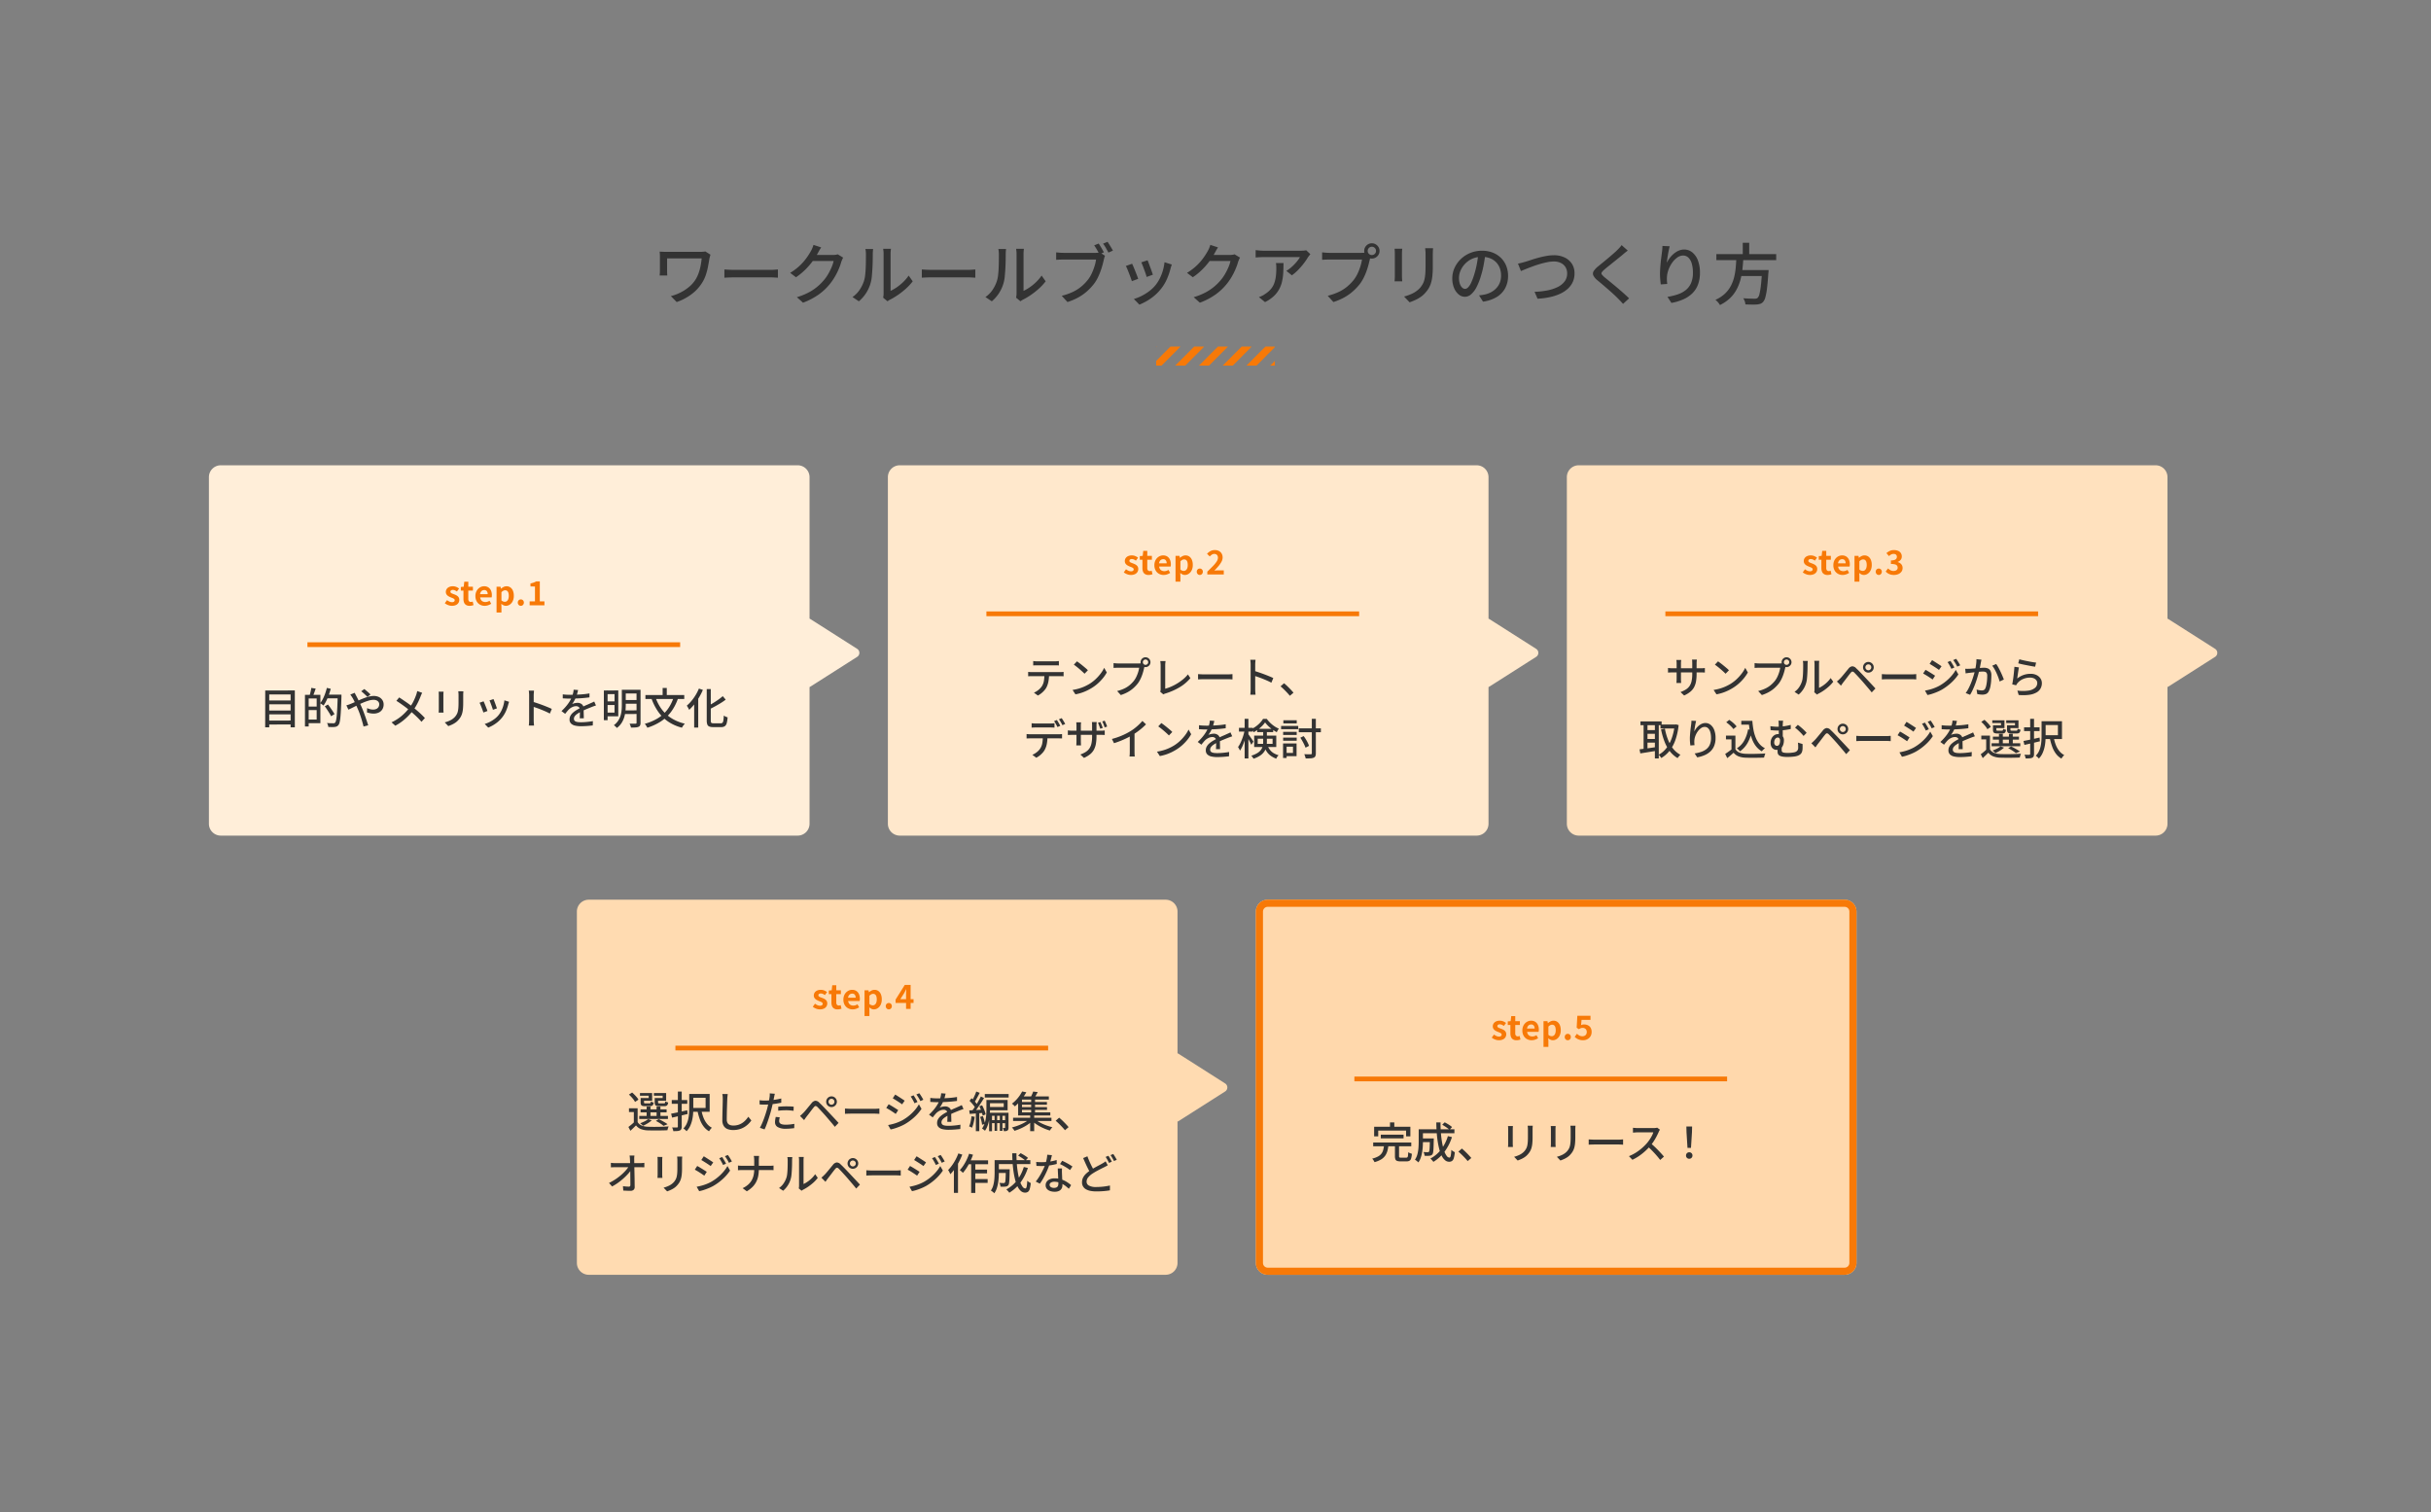 <svg xmlns="http://www.w3.org/2000/svg" xmlns:xlink="http://www.w3.org/1999/xlink" width="1024" height="637" viewBox="0 0 1024 637"><rect x="0" y="0" width="1024" height="637" fill="#808080" stroke="none"/><defs><clipPath id="a"><rect width="1024" height="637" transform="translate(188 5213)" fill="#fff" stroke="#707070" stroke-width="1"/></clipPath><clipPath id="b"><rect width="50" height="8" transform="translate(438.938 52)" fill="#fff" stroke="#707070" stroke-width="1"/></clipPath></defs><g transform="translate(-188 -5213)" clip-path="url(#a)"><path d="M-212.716-18.7a1.892,1.892,0,0,0-.168.462q-.084.322-.154.616t-.126.462q-.252,1.568-.588,3.374a27.075,27.075,0,0,1-.938,3.612,15.31,15.31,0,0,1-1.666,3.458,17.936,17.936,0,0,1-4.494,4.76,22.325,22.325,0,0,1-6.118,3.192L-229.4-1.26a19.759,19.759,0,0,0,3.934-1.47,19.236,19.236,0,0,0,3.626-2.338,13.1,13.1,0,0,0,2.8-3.136,13.915,13.915,0,0,0,1.288-2.674,21.33,21.33,0,0,0,.854-3.08,29.468,29.468,0,0,0,.462-3.206H-231v5.208q0,.28.014.854t.07,1.162h-3.22q.056-.588.084-1.078t.028-.938V-17.92q0-.5-.028-1.036t-.084-1.036q.616.028,1.428.056t1.736.028h13.944q.588,0,1.148-.042a9.268,9.268,0,0,0,1.008-.126Zm5.852,6.216,1.162.07q.686.042,1.484.07t1.526.028h15.232q1.008,0,1.82-.07t1.316-.1v3.472q-.476-.028-1.344-.084t-1.792-.056h-15.232q-1.148,0-2.3.042t-1.876.1Zm50.036-4.984a4.678,4.678,0,0,0-.42.812q-.2.476-.364.9a24.83,24.83,0,0,1-1.036,2.968A28.1,28.1,0,0,1-160.3-9.478a24.383,24.383,0,0,1-2.24,3.234,23.957,23.957,0,0,1-4.606,4.312,29.165,29.165,0,0,1-6.594,3.444l-2.6-2.324A26.921,26.921,0,0,0-171.57-2.7a21.671,21.671,0,0,0,3.64-2.366,21.223,21.223,0,0,0,2.814-2.744,16.663,16.663,0,0,0,1.918-2.674,27.136,27.136,0,0,0,1.484-2.94,13.024,13.024,0,0,0,.854-2.646h-9.968l1.064-2.52h8.54a9.249,9.249,0,0,0,1.148-.07,4.532,4.532,0,0,0,.952-.21Zm-9.268-4.312q-.42.616-.826,1.344t-.63,1.148a28.987,28.987,0,0,1-2.2,3.388,30.926,30.926,0,0,1-3.066,3.514,26.816,26.816,0,0,1-3.892,3.178l-2.464-1.848a23.345,23.345,0,0,0,3.248-2.324,22.158,22.158,0,0,0,2.478-2.478,25.569,25.569,0,0,0,1.806-2.394q.756-1.148,1.26-2.072a9.185,9.185,0,0,0,.56-1.162,11.421,11.421,0,0,0,.476-1.358ZM-140-.616a7.962,7.962,0,0,0,.14-.826,7.787,7.787,0,0,0,.056-.938V-18.956a11.2,11.2,0,0,0-.084-1.484q-.084-.616-.084-.756h3.248q0,.14-.07.756a13.405,13.405,0,0,0-.07,1.484V-3.472a17.487,17.487,0,0,0,2.6-1.5,21.2,21.2,0,0,0,2.688-2.2,17.07,17.07,0,0,0,2.324-2.744L-127.54-7.5a21.944,21.944,0,0,1-2.814,3.052,32.311,32.311,0,0,1-3.36,2.66A28.4,28.4,0,0,1-137.088.224a4.715,4.715,0,0,0-.644.378q-.252.182-.42.322Zm-12.908-.252a11.383,11.383,0,0,0,3.024-3.066,14.871,14.871,0,0,0,1.82-3.738A12.02,12.02,0,0,0-147.588-10q.168-1.4.238-2.982t.084-3.122q.014-1.54.014-2.744a12.238,12.238,0,0,0-.056-1.26,8.108,8.108,0,0,0-.168-1.008h3.248q0,.112-.042.462t-.07.812q-.028.462-.028.966,0,1.2-.028,2.814t-.126,3.318q-.1,1.708-.252,3.248a14.152,14.152,0,0,1-.462,2.576,15.355,15.355,0,0,1-1.9,4.312A15.51,15.51,0,0,1-150.22.924Zm29.2-11.62,1.162.07q.686.042,1.484.07t1.526.028H-104.3q1.008,0,1.82-.07t1.316-.1v3.472q-.476-.028-1.344-.084t-1.792-.056h-15.232q-1.148,0-2.3.042t-1.876.1ZM-84-.616a7.96,7.96,0,0,0,.14-.826A7.789,7.789,0,0,0-83.8-2.38V-18.956a11.2,11.2,0,0,0-.084-1.484q-.084-.616-.084-.756h3.248q0,.14-.07.756a13.407,13.407,0,0,0-.07,1.484V-3.472a17.486,17.486,0,0,0,2.6-1.5,21.2,21.2,0,0,0,2.688-2.2,17.07,17.07,0,0,0,2.324-2.744L-71.54-7.5a21.944,21.944,0,0,1-2.814,3.052,32.314,32.314,0,0,1-3.36,2.66A28.4,28.4,0,0,1-81.088.224,4.715,4.715,0,0,0-81.732.6q-.252.182-.42.322ZM-96.908-.868a11.383,11.383,0,0,0,3.024-3.066,14.872,14.872,0,0,0,1.82-3.738A12.02,12.02,0,0,0-91.588-10q.168-1.4.238-2.982t.084-3.122q.014-1.54.014-2.744a12.24,12.24,0,0,0-.056-1.26,8.105,8.105,0,0,0-.168-1.008h3.248q0,.112-.042.462t-.07.812q-.028.462-.028.966,0,1.2-.028,2.814t-.126,3.318q-.1,1.708-.252,3.248a14.153,14.153,0,0,1-.462,2.576A15.354,15.354,0,0,1-91.14-2.6,15.51,15.51,0,0,1-94.22.924Zm47.684-22.54q.364.5.77,1.176t.784,1.33q.378.658.658,1.19l-1.9.812q-.28-.588-.644-1.246t-.77-1.316q-.406-.658-.77-1.19Zm3.752-.728q.336.476.756,1.148t.826,1.358q.406.686.686,1.19l-1.9.84q-.448-.868-1.064-1.946a13.74,13.74,0,0,0-1.2-1.806Zm-1.064,5.88a3.983,3.983,0,0,0-.28.756q-.112.42-.224.868-.224,1.064-.588,2.38t-.882,2.716a26.239,26.239,0,0,1-1.19,2.73,15.111,15.111,0,0,1-1.54,2.45A22.769,22.769,0,0,1-54.124-3.29,20.632,20.632,0,0,1-57.778-.714a24.827,24.827,0,0,1-4.578,1.946L-64.764-1.4A24.61,24.61,0,0,0-59.99-3.08a17.068,17.068,0,0,0,3.514-2.254,18.78,18.78,0,0,0,2.66-2.73,13.49,13.49,0,0,0,1.68-2.744,24.826,24.826,0,0,0,1.176-3.038,16.845,16.845,0,0,0,.644-2.814H-64.092q-.868,0-1.666.028t-1.358.084v-3.136q.42.028.952.084t1.092.084q.56.028,1.008.028h13.552q.392,0,.868-.028a5.581,5.581,0,0,0,.952-.14Zm17.92,1.9q.2.42.5,1.246l.658,1.764q.35.938.644,1.778t.434,1.288l-2.632.952a13.493,13.493,0,0,0-.392-1.33q-.28-.826-.616-1.736t-.658-1.75q-.322-.84-.574-1.344ZM-18.4-14.56q-.2.532-.322.924t-.21.728a28.067,28.067,0,0,1-1.5,4.4,18.761,18.761,0,0,1-2.422,4.06A20.049,20.049,0,0,1-27.23-.294a23.494,23.494,0,0,1-4.83,2.618l-2.324-2.38a18.909,18.909,0,0,0,3.248-1.288A20.684,20.684,0,0,0-27.9-3.36a15.255,15.255,0,0,0,2.7-2.6,16.184,16.184,0,0,0,1.736-2.758,18.974,18.974,0,0,0,1.288-3.3,21.1,21.1,0,0,0,.7-3.514ZM-35.14-14.9q.252.476.6,1.3t.728,1.778q.378.952.714,1.82t.532,1.456l-2.66.98q-.168-.532-.5-1.442t-.714-1.89q-.378-.98-.728-1.806a10.609,10.609,0,0,0-.6-1.246Zm45.472-2.576a4.679,4.679,0,0,0-.42.812q-.2.476-.364.9A24.832,24.832,0,0,1,8.512-12.8,28.1,28.1,0,0,1,6.86-9.478,24.384,24.384,0,0,1,4.62-6.244,23.958,23.958,0,0,1,.014-1.932,29.165,29.165,0,0,1-6.58,1.512l-2.6-2.324A26.921,26.921,0,0,0-4.41-2.7,21.671,21.671,0,0,0-.77-5.068,21.223,21.223,0,0,0,2.044-7.812a16.662,16.662,0,0,0,1.918-2.674,27.138,27.138,0,0,0,1.484-2.94A13.024,13.024,0,0,0,6.3-16.072H-3.668l1.064-2.52h8.54a9.249,9.249,0,0,0,1.148-.07,4.532,4.532,0,0,0,.952-.21ZM1.064-21.784q-.42.616-.826,1.344t-.63,1.148A28.989,28.989,0,0,1-2.59-15.9,30.925,30.925,0,0,1-5.656-12.39,26.816,26.816,0,0,1-9.548-9.212l-2.464-1.848a23.344,23.344,0,0,0,3.248-2.324,22.158,22.158,0,0,0,2.478-2.478A25.57,25.57,0,0,0-4.48-18.256q.756-1.148,1.26-2.072a9.184,9.184,0,0,0,.56-1.162,11.421,11.421,0,0,0,.476-1.358Zm38.892,2.856q-.2.224-.462.574t-.462.6a23.705,23.705,0,0,1-1.638,2.436,33.172,33.172,0,0,1-2.38,2.814,18.586,18.586,0,0,1-2.842,2.478L29.848-11.9a12.493,12.493,0,0,0,1.806-1.274,20.151,20.151,0,0,0,1.652-1.554,19.613,19.613,0,0,0,1.358-1.582,8.942,8.942,0,0,0,.9-1.386H20.216q-.84,0-1.624.042t-1.68.126v-3.108q.784.084,1.624.168t1.68.084H35.868q.308,0,.77-.014t.9-.07a6.174,6.174,0,0,0,.658-.112ZM28.644-15.2q0,2.184-.112,4.144a21.94,21.94,0,0,1-.518,3.71,12.717,12.717,0,0,1-1.246,3.276A11.713,11.713,0,0,1,24.5-1.2,15.481,15.481,0,0,1,20.86,1.26L18.284-.84a9.807,9.807,0,0,0,1.33-.546,8.789,8.789,0,0,0,1.358-.826A10.228,10.228,0,0,0,23.408-4.34a8.252,8.252,0,0,0,1.386-2.478,13.585,13.585,0,0,0,.644-2.87,27.95,27.95,0,0,0,.182-3.276q0-.56-.028-1.092a9.129,9.129,0,0,0-.14-1.148ZM64.12-20.3a1.676,1.676,0,0,0,.5,1.232,1.676,1.676,0,0,0,1.232.5,1.723,1.723,0,0,0,1.246-.5A1.653,1.653,0,0,0,67.62-20.3a1.7,1.7,0,0,0-.518-1.246,1.7,1.7,0,0,0-1.246-.518,1.653,1.653,0,0,0-1.232.518A1.723,1.723,0,0,0,64.12-20.3Zm-1.484,0a3.111,3.111,0,0,1,.434-1.624,3.3,3.3,0,0,1,1.162-1.162,3.111,3.111,0,0,1,1.624-.434,3.111,3.111,0,0,1,1.624.434,3.417,3.417,0,0,1,1.176,1.162A3.037,3.037,0,0,1,69.1-20.3a3.037,3.037,0,0,1-.448,1.624,3.417,3.417,0,0,1-1.176,1.162,3.111,3.111,0,0,1-1.624.434,3.111,3.111,0,0,1-1.624-.434,3.3,3.3,0,0,1-1.162-1.162A3.111,3.111,0,0,1,62.636-20.3Zm2.856,2.044a4.73,4.73,0,0,0-.294.756,8.419,8.419,0,0,0-.21.868q-.252,1.064-.6,2.38t-.868,2.716a24.486,24.486,0,0,1-1.2,2.73,17.257,17.257,0,0,1-1.526,2.45,24.829,24.829,0,0,1-2.9,3.066A19.971,19.971,0,0,1,54.236-.714a25.524,25.524,0,0,1-4.564,1.946L47.264-1.4a25.138,25.138,0,0,0,4.76-1.68,16.579,16.579,0,0,0,3.514-2.254,20.472,20.472,0,0,0,2.674-2.73,14.813,14.813,0,0,0,1.666-2.744,22.13,22.13,0,0,0,1.176-3.038,20.361,20.361,0,0,0,.658-2.814H47.936q-.9,0-1.68.028t-1.344.084v-3.136q.42.028.938.084t1.078.084q.56.028,1.008.028h13.58q.364,0,.854-.028a5.047,5.047,0,0,0,.938-.14Zm26.152-3.192q-.028.532-.07,1.176t-.042,1.4q0,.644,0,1.582t0,1.876q0,.938,0,1.526a40.153,40.153,0,0,1-.182,4.116,15.386,15.386,0,0,1-.574,2.982,10.466,10.466,0,0,1-.966,2.212,11.494,11.494,0,0,1-1.358,1.834A10.126,10.126,0,0,1,86.38-.882,15.142,15.142,0,0,1,84,.448q-1.2.532-2.24.9L79.436-1.092a18.09,18.09,0,0,0,3.71-1.372,10.437,10.437,0,0,0,3.01-2.268,10.11,10.11,0,0,0,1.19-1.736,7.641,7.641,0,0,0,.7-1.932,16.693,16.693,0,0,0,.336-2.436q.1-1.372.1-3.22v-4.816q0-.756-.056-1.4t-.112-1.176Zm-12.992.224q-.028.42-.07.952t-.042,1.12v9.38q0,.532.042,1.19t.07,1.078h-3.22q.028-.336.07-.994t.042-1.274v-9.38q0-.392-.028-1.022t-.084-1.05Zm35.056,2.072q-.28,2.156-.714,4.55a40.428,40.428,0,0,1-1.162,4.746,25.949,25.949,0,0,1-1.89,4.83,10.042,10.042,0,0,1-2.282,3.01,3.991,3.991,0,0,1-2.6,1.036,4.079,4.079,0,0,1-2.6-.966,6.905,6.905,0,0,1-1.96-2.716,10.2,10.2,0,0,1-.756-4.074,10.527,10.527,0,0,1,.966-4.452,12.047,12.047,0,0,1,2.674-3.724,12.617,12.617,0,0,1,3.976-2.548,12.862,12.862,0,0,1,4.9-.924,12.157,12.157,0,0,1,4.55.812,10.2,10.2,0,0,1,3.472,2.254,9.731,9.731,0,0,1,2.2,3.374,11.194,11.194,0,0,1,.756,4.116,10.919,10.919,0,0,1-1.218,5.222,9.678,9.678,0,0,1-3.57,3.724,15.181,15.181,0,0,1-5.768,1.946L111.02-1.568q.728-.084,1.344-.182t1.148-.21a10.453,10.453,0,0,0,2.562-.952,8.462,8.462,0,0,0,2.17-1.638,7.33,7.33,0,0,0,1.5-2.338,7.972,7.972,0,0,0,.546-3.024,8.951,8.951,0,0,0-.532-3.122,7.038,7.038,0,0,0-1.568-2.506,7.237,7.237,0,0,0-2.548-1.666,9.17,9.17,0,0,0-3.416-.6,9.8,9.8,0,0,0-4.088.812,9.45,9.45,0,0,0-3.038,2.142,9.623,9.623,0,0,0-1.89,2.87,7.679,7.679,0,0,0-.644,2.968,7.645,7.645,0,0,0,.392,2.646,3.716,3.716,0,0,0,.98,1.554,1.843,1.843,0,0,0,1.2.5,1.85,1.85,0,0,0,1.26-.63,7.184,7.184,0,0,0,1.3-2,25.01,25.01,0,0,0,1.3-3.5,36.591,36.591,0,0,0,1.078-4.3q.434-2.282.63-4.466Zm13.692,4.2q.756-.14,1.61-.364t1.638-.448q.84-.252,2.226-.714t3.052-.924q1.666-.462,3.4-.77a18.792,18.792,0,0,1,3.276-.308,10.29,10.29,0,0,1,4.354.9,7.441,7.441,0,0,1,3.108,2.6,7.242,7.242,0,0,1,1.162,4.172,8.54,8.54,0,0,1-.728,3.584,8.84,8.84,0,0,1-2.1,2.856,12.6,12.6,0,0,1-3.29,2.142,20.869,20.869,0,0,1-4.312,1.4,32.015,32.015,0,0,1-5.138.658L134.4-3.08a32.97,32.97,0,0,0,5.264-.56,17.647,17.647,0,0,0,4.368-1.4,8.11,8.11,0,0,0,3-2.366,5.519,5.519,0,0,0,1.092-3.43,5.019,5.019,0,0,0-.644-2.548,4.639,4.639,0,0,0-1.918-1.792,6.5,6.5,0,0,0-3.066-.672,14.216,14.216,0,0,0-2.87.322q-1.554.322-3.164.8t-3.108,1.036q-1.5.56-2.716,1.05t-1.974.826Zm46.256-5.488q-.532.392-1.134.882T171.5-18.7q-.7.588-1.708,1.4T167.678-15.6q-1.106.9-2.142,1.722t-1.764,1.47a5.526,5.526,0,0,0-1.064,1.12.749.749,0,0,0,.014.882,7.246,7.246,0,0,0,1.106,1.162q.728.588,1.722,1.4t2.128,1.75q1.134.938,2.31,1.946t2.268,1.988q1.092.98,1.96,1.848l-2.548,2.324Q170.66.868,169.54-.252q-.7-.728-1.764-1.708T165.494-4q-1.218-1.064-2.422-2.086t-2.184-1.834a6.321,6.321,0,0,1-1.736-2.044,1.89,1.89,0,0,1,.126-1.792,7.993,7.993,0,0,1,1.834-1.988q.812-.672,1.9-1.554t2.254-1.862q1.162-.98,2.212-1.89t1.75-1.61q.5-.5,1.036-1.078a5.659,5.659,0,0,0,.784-1.022Zm17.668-1.82q-.168.644-.364,1.554t-.364,1.89q-.168.98-.294,1.89t-.182,1.582a13.706,13.706,0,0,1,1.19-1.932,10.4,10.4,0,0,1,1.666-1.792,8.65,8.65,0,0,1,2.072-1.316,5.733,5.733,0,0,1,2.38-.5,5.323,5.323,0,0,1,3.4,1.19,7.928,7.928,0,0,1,2.366,3.374,14.085,14.085,0,0,1,.868,5.208,13.744,13.744,0,0,1-.868,5.1,10.2,10.2,0,0,1-2.464,3.7A13.1,13.1,0,0,1,196.924.154,21.678,21.678,0,0,1,192.052,1.6l-1.68-2.548a26.315,26.315,0,0,0,4.256-1.022,11.238,11.238,0,0,0,3.416-1.806A7.62,7.62,0,0,0,200.3-6.72a10.789,10.789,0,0,0,.8-4.4,13.6,13.6,0,0,0-.476-3.808,5.641,5.641,0,0,0-1.4-2.52,3.134,3.134,0,0,0-2.268-.9,4.177,4.177,0,0,0-2.464.84,9.115,9.115,0,0,0-2.114,2.156,12.49,12.49,0,0,0-1.512,2.828,10.6,10.6,0,0,0-.686,2.912q-.056.7-.042,1.456a15.058,15.058,0,0,0,.154,1.764l-2.744.2q-.084-.784-.2-1.974t-.112-2.562q0-1.008.084-2.17t.2-2.38q.112-1.218.266-2.366t.266-2.1q.112-.728.154-1.4t.07-1.26Zm19.656,3.3h25.2v2.548h-25.2Zm9.24,6.72h11v2.52h-11Zm10.024,0h2.744l-.014.238q-.014.238-.028.5a2.579,2.579,0,0,1-.07.49q-.252,3.92-.56,6.4a26.314,26.314,0,0,1-.7,3.836,4.762,4.762,0,0,1-.952,1.946,2.747,2.747,0,0,1-1.162.8,6.864,6.864,0,0,1-1.5.294q-.784.056-2.072.042t-2.716-.07a4.766,4.766,0,0,0-.28-1.316,5.2,5.2,0,0,0-.644-1.288q1.484.112,2.814.154t1.918.042a3.631,3.631,0,0,0,.784-.07,1.252,1.252,0,0,0,.56-.294,3.169,3.169,0,0,0,.77-1.624,29.721,29.721,0,0,0,.6-3.612q.28-2.352.476-6.02ZM219.408-17.5h2.94q-.112,2.268-.35,4.55a31.674,31.674,0,0,1-.8,4.494,19.758,19.758,0,0,1-1.61,4.242A14.658,14.658,0,0,1,216.818-.49a16.6,16.6,0,0,1-4.326,2.982,8.253,8.253,0,0,0-.84-1.162A6.343,6.343,0,0,0,210.588.308a14.27,14.27,0,0,0,4.046-2.646,12.514,12.514,0,0,0,2.506-3.346,16.764,16.764,0,0,0,1.386-3.808,27.888,27.888,0,0,0,.63-4.018Q219.324-15.54,219.408-17.5Zm2.688-6.244h2.716v5.824H222.1Z" transform="translate(700 5339)" fill="#333"/><g transform="translate(236.062 5307)" clip-path="url(#b)"><path d="M1.062,418.059l-2.124-2.119,416-417,2.124,2.119Z" transform="translate(0 43.059)" fill="#f77907"/><path d="M1.062,418.059l-2.124-2.119,416-417,2.124,2.119Z" transform="translate(10 43.059)" fill="#f77907"/><path d="M1.062,418.059l-2.124-2.119,416-417,2.124,2.119Z" transform="translate(20 43.059)" fill="#f77907"/><path d="M1.062,418.059l-2.124-2.119,416-417,2.124,2.119Z" transform="translate(30 43.059)" fill="#f77907"/><path d="M1.062,418.059l-2.124-2.119,416-417,2.124,2.119Z" transform="translate(40 43.059)" fill="#f77907"/><path d="M1.062,418.059l-2.124-2.119,416-417,2.124,2.119Z" transform="translate(50 43.059)" fill="#f77907"/><path d="M1.062,418.059l-2.124-2.119,416-417,2.124,2.119Z" transform="translate(60 43.059)" fill="#f77907"/><path d="M1.062,418.059l-2.124-2.119,416-417,2.124,2.119Z" transform="translate(70 43.059)" fill="#f77907"/><path d="M1.062,418.059l-2.124-2.119,416-417,2.124,2.119Z" transform="translate(80 43.059)" fill="#f77907"/><path d="M1.062,418.059l-2.124-2.119,416-417,2.124,2.119Z" transform="translate(90 43.059)" fill="#f77907"/><path d="M1.062,418.059l-2.124-2.119,416-417,2.124,2.119Z" transform="translate(100 43.059)" fill="#f77907"/><path d="M1.062,418.059l-2.124-2.119,416-417,2.124,2.119Z" transform="translate(110 43.059)" fill="#f77907"/></g><path d="M5,0H248a5,5,0,0,1,5,5V151a5,5,0,0,1-5,5H5a5,5,0,0,1-5-5V5A5,5,0,0,1,5,0Z" transform="translate(276 5409)" fill="#ffeed9"/><path d="M14.418,2.648a2,2,0,0,1,3.374,0L30.251,22.21a2,2,0,0,1-1.687,3.074H3.645A2,2,0,0,1,1.958,22.21Z" transform="translate(551.71 5471.906) rotate(90)" fill="#ffeed9"/><path d="M3.346.2A4.425,4.425,0,0,1,1.757-.112,5.079,5.079,0,0,1,.364-.9L1.3-2.2a5.4,5.4,0,0,0,1.029.623A2.571,2.571,0,0,0,3.4-1.344a1.319,1.319,0,0,0,.861-.231.744.744,0,0,0,.273-.6.629.629,0,0,0-.238-.5,2.386,2.386,0,0,0-.616-.364Q3.3-3.192,2.9-3.346a7.479,7.479,0,0,1-.973-.476,2.6,2.6,0,0,1-.8-.721A1.814,1.814,0,0,1,.8-5.642a2.161,2.161,0,0,1,.364-1.239,2.462,2.462,0,0,1,1.015-.847,3.588,3.588,0,0,1,1.547-.308,3.722,3.722,0,0,1,1.519.294,5.22,5.22,0,0,1,1.141.672L5.46-5.824a4.453,4.453,0,0,0-.833-.49A2.081,2.081,0,0,0,3.78-6.5a1.237,1.237,0,0,0-.8.21.677.677,0,0,0-.252.546.606.606,0,0,0,.21.469,1.84,1.84,0,0,0,.574.329l.77.294a7.445,7.445,0,0,1,.777.329,3.588,3.588,0,0,1,.707.455,1.945,1.945,0,0,1,.511.651,2.1,2.1,0,0,1,.189.931,2.3,2.3,0,0,1-.357,1.253,2.434,2.434,0,0,1-1.05.9A3.986,3.986,0,0,1,3.346.2Zm7.448,0A2.719,2.719,0,0,1,9.3-.175,2.075,2.075,0,0,1,8.47-1.2,4.252,4.252,0,0,1,8.218-2.73V-6.216H7.112V-7.742l1.218-.1.238-2.114h1.694V-7.84h1.946v1.624H10.262v3.472a1.487,1.487,0,0,0,.28.994,1,1,0,0,0,.8.322,1.574,1.574,0,0,0,.406-.056q.21-.056.364-.112l.35,1.5q-.322.1-.735.2A4.044,4.044,0,0,1,10.794.2Zm6.37,0a4,4,0,0,1-1.974-.49,3.627,3.627,0,0,1-1.407-1.414,4.408,4.408,0,0,1-.525-2.212,4.585,4.585,0,0,1,.3-1.708,3.9,3.9,0,0,1,.826-1.3,3.74,3.74,0,0,1,1.176-.826,3.315,3.315,0,0,1,1.351-.287,3.2,3.2,0,0,1,1.806.483,3,3,0,0,1,1.1,1.33,4.791,4.791,0,0,1,.371,1.939,5.015,5.015,0,0,1-.028.539,2.762,2.762,0,0,1-.07.413H15.26a2.446,2.446,0,0,0,.378,1.064,1.85,1.85,0,0,0,.756.651,2.442,2.442,0,0,0,1.05.217,2.951,2.951,0,0,0,.9-.133,3.887,3.887,0,0,0,.854-.4l.7,1.26a5.166,5.166,0,0,1-1.288.63A4.534,4.534,0,0,1,17.164.2ZM15.218-4.718h3.206a2.018,2.018,0,0,0-.357-1.253A1.326,1.326,0,0,0,16.94-6.44a1.648,1.648,0,0,0-.77.189,1.639,1.639,0,0,0-.616.574A2.355,2.355,0,0,0,15.218-4.718ZM22.162,3.01V-7.84h1.68L24-7.028h.042a5.2,5.2,0,0,1,1.085-.714,2.735,2.735,0,0,1,1.225-.294,2.74,2.74,0,0,1,1.652.5,3.169,3.169,0,0,1,1.057,1.386,5.451,5.451,0,0,1,.371,2.107,5.088,5.088,0,0,1-.476,2.3A3.6,3.6,0,0,1,27.713-.3,2.913,2.913,0,0,1,26.1.2a2.417,2.417,0,0,1-1-.224,3.631,3.631,0,0,1-.945-.63L24.22.616V3.01ZM25.648-1.5a1.4,1.4,0,0,0,.84-.273,1.831,1.831,0,0,0,.6-.833,3.838,3.838,0,0,0,.224-1.414,4.188,4.188,0,0,0-.168-1.267,1.594,1.594,0,0,0-.5-.791,1.379,1.379,0,0,0-.882-.266,1.615,1.615,0,0,0-.763.2,3.339,3.339,0,0,0-.777.6v3.458a2.246,2.246,0,0,0,.742.462A2.1,2.1,0,0,0,25.648-1.5ZM32.4.2A1.206,1.206,0,0,1,31.472-.2a1.348,1.348,0,0,1-.364-.952,1.335,1.335,0,0,1,.364-.966,1.228,1.228,0,0,1,.924-.378,1.211,1.211,0,0,1,.91.378,1.335,1.335,0,0,1,.364.966,1.348,1.348,0,0,1-.364.952A1.19,1.19,0,0,1,32.4.2Zm3.7-.2V-1.68l2.24.014V-7.938l-1.89-.014V-9.226a8.827,8.827,0,0,0,1.351-.364,6.3,6.3,0,0,0,1.057-.5h1.526V-1.68l1.946.014V0Z" transform="translate(375 5468)" fill="#f77907"/><path d="M-95.094-9.918H-84.96l.018,1.6L-95.094-8.3Zm0,4.23,10.134-.018.018,1.62H-95.094Zm0,4.23,10.134-.018L-84.942.18-95.094.2ZM-96.282-14.13l12.474-.018V1.368H-85.59V-12.474h-9V1.368H-96.3Zm17.73,1.836h5.508V-.36h-5.508V-1.89h3.942v-8.892h-3.942Zm-.99,0h1.566V1.026h-1.566Zm.918,4.932h4.806v1.476h-4.806Zm1.746-7.866,1.854.306q-.288.864-.612,1.746t-.594,1.494l-1.35-.324q.126-.45.27-1.017t.261-1.152Q-76.932-14.76-76.878-15.228Zm6.318,2.844h5.4v1.566h-5.4Zm4.806,0h1.584v.81q-.09,3.078-.2,5.211t-.243,3.5a15.559,15.559,0,0,1-.324,2.124,2.986,2.986,0,0,1-.459,1.1,2,2,0,0,1-.7.621,3.024,3.024,0,0,1-.882.243,9.965,9.965,0,0,1-1.215.045q-.747-.009-1.521-.045a3.343,3.343,0,0,0-.171-.837,2.823,2.823,0,0,0-.4-.819q.882.072,1.62.09t1.08.018a1.5,1.5,0,0,0,.441-.054.774.774,0,0,0,.333-.234,2.418,2.418,0,0,0,.378-.981,17.839,17.839,0,0,0,.288-2.07q.126-1.341.225-3.411t.171-4.968Zm-4.572-2.844,1.638.378a27.156,27.156,0,0,1-.819,2.628,26.135,26.135,0,0,1-1.035,2.439A13.328,13.328,0,0,1-71.73-7.776a3.436,3.436,0,0,0-.405-.333q-.261-.189-.522-.369a4.031,4.031,0,0,0-.477-.288,10.869,10.869,0,0,0,1.143-1.818,18.632,18.632,0,0,0,.954-2.241A23.8,23.8,0,0,0-70.326-15.228ZM-71.19-7.47l1.332-.756q.486.612,1.017,1.359t.99,1.449q.459.7.747,1.242l-1.44.9a11.064,11.064,0,0,0-.7-1.278q-.45-.72-.954-1.494T-71.19-7.47Zm17.946-3.96q-.324-.36-.792-.8t-.954-.873a10.686,10.686,0,0,0-.864-.7l1.314-.936q.306.234.8.648t1,.864a10.4,10.4,0,0,1,.81.792Zm-5.364-1.728q.09.162.207.4t.243.486q.126.243.216.4.54,1.008,1.143,2.268t1.125,2.448q.342.792.729,1.8t.765,2.079q.378,1.071.711,2.061T-52.9.54l-1.962.5q-.27-1.1-.648-2.394t-.828-2.592q-.45-1.3-.954-2.43-.4-.9-.774-1.746T-58.8-9.7q-.351-.738-.693-1.314-.18-.288-.45-.7a8.4,8.4,0,0,0-.5-.7ZM-62.1-7.884q.45-.108.918-.27t.7-.27q.846-.324,1.827-.765t2.016-.9q1.035-.459,2.088-.855a17.769,17.769,0,0,1,2.052-.639,7.975,7.975,0,0,1,1.881-.243,4.984,4.984,0,0,1,2.25.468,3.545,3.545,0,0,1,1.449,1.278A3.327,3.327,0,0,1-46.4-8.262a3.948,3.948,0,0,1-.5,2,3.455,3.455,0,0,1-1.449,1.359,5.036,5.036,0,0,1-2.34.5,6.825,6.825,0,0,1-1.485-.162,11.631,11.631,0,0,1-1.251-.342l.054-1.8a8.238,8.238,0,0,0,1.215.432,4.921,4.921,0,0,0,1.305.18,3.16,3.16,0,0,0,1.422-.288,2.042,2.042,0,0,0,.873-.792,2.226,2.226,0,0,0,.3-1.152,1.689,1.689,0,0,0-.27-.927,1.919,1.919,0,0,0-.81-.684,3.047,3.047,0,0,0-1.332-.261,7.3,7.3,0,0,0-2.016.324,21.233,21.233,0,0,0-2.331.837q-1.215.513-2.385,1.089t-2.169,1.08q-1,.5-1.665.81Zm31.932-5.274q-.144.27-.342.711t-.306.747q-.342.882-.819,1.926t-1.08,2.1A16.146,16.146,0,0,1-34.074-5.67a23.843,23.843,0,0,1-1.908,2.214,24.168,24.168,0,0,1-2.43,2.178A20.587,20.587,0,0,1-41.49.7L-43.074-.72a18.953,18.953,0,0,0,4.293-2.736A22.852,22.852,0,0,0-35.6-6.8a15.4,15.4,0,0,0,1.8-2.853,27.78,27.78,0,0,0,1.152-2.763q.108-.306.216-.729t.18-.747Zm-9.684,1.944q.684.432,1.449.954T-36.855-9.2q.783.54,1.485,1.062t1.224.954q1.4,1.116,2.727,2.3t2.4,2.358l-1.44,1.584A32.016,32.016,0,0,0-32.823-3.4q-1.215-1.134-2.583-2.286-.486-.414-1.125-.918T-37.917-7.65q-.747-.54-1.539-1.089T-41.04-9.774Zm27.036-2.574q-.018.342-.045.756t-.027.9q0,.414,0,1.017t0,1.206q0,.6,0,.981A25.812,25.812,0,0,1-13-6.282a9.891,9.891,0,0,1-.369,1.917,6.729,6.729,0,0,1-.621,1.422,7.389,7.389,0,0,1-.873,1.179A6.51,6.51,0,0,1-16.2-.567a9.734,9.734,0,0,1-1.53.855Q-18.5.63-19.17.864L-20.664-.7a11.629,11.629,0,0,0,2.385-.882,6.71,6.71,0,0,0,1.935-1.458,6.5,6.5,0,0,0,.765-1.116,4.912,4.912,0,0,0,.45-1.242,10.73,10.73,0,0,0,.216-1.566q.063-.882.063-2.07v-3.1q0-.486-.036-.9t-.072-.756Zm-8.352.144q-.018.27-.045.612t-.027.72v6.03q0,.342.027.765t.045.693h-2.07q.018-.216.045-.639t.027-.819v-6.03q0-.252-.018-.657t-.054-.675ZM-.126-10.512q.126.27.324.8L.621-8.577q.225.6.414,1.143t.279.828l-1.692.612A8.674,8.674,0,0,0-.63-6.849q-.18-.531-.4-1.116T-1.449-9.09q-.207-.54-.369-.864ZM6.444-9.36q-.126.342-.207.594T6.1-8.3a18.043,18.043,0,0,1-.963,2.826,12.061,12.061,0,0,1-1.557,2.61A12.889,12.889,0,0,1,.765-.189,15.1,15.1,0,0,1-2.34,1.494L-3.834-.036A12.156,12.156,0,0,0-1.746-.864,13.3,13.3,0,0,0,.333-2.16,9.807,9.807,0,0,0,2.07-3.834,10.4,10.4,0,0,0,3.186-5.607a12.2,12.2,0,0,0,.828-2.124,13.563,13.563,0,0,0,.45-2.259ZM-4.32-9.576q.162.306.387.837T-3.465-7.6q.243.612.459,1.17t.342.936l-1.71.63Q-4.482-5.2-4.7-5.787T-5.157-7q-.243-.63-.468-1.161a6.82,6.82,0,0,0-.387-.8Zm19.206,7.92v-10.4q0-.432-.036-1a7.712,7.712,0,0,0-.126-1.017h2.214q-.036.432-.081.99t-.045,1.026v10.4q0,.288.018.7t.054.837q.036.423.072.765H14.742q.072-.468.108-1.125T14.886-1.656ZM16.4-9.378q.882.252,1.98.621t2.214.792q1.116.423,2.124.837t1.71.756l-.81,1.962q-.756-.414-1.7-.837T19.98-6.066q-.99-.4-1.917-.72T16.4-7.344Zm19.1-4.95q-.108.522-.3,1.269a15.02,15.02,0,0,1-.549,1.683A13.946,13.946,0,0,1,33.9-9.828a14.542,14.542,0,0,1-.909,1.44,3.089,3.089,0,0,1,.711-.3,6.351,6.351,0,0,1,.828-.18,5.239,5.239,0,0,1,.765-.063,2.728,2.728,0,0,1,1.818.621,2.209,2.209,0,0,1,.738,1.791v.882q0,.522.018,1.1T37.9-3.4q.009.558.009.972H36.2q.018-.342.036-.8t.027-.963q.009-.5.009-.972v-.828a1.427,1.427,0,0,0-.486-1.17,1.749,1.749,0,0,0-1.1-.36,3.744,3.744,0,0,0-1.611.378,5.3,5.3,0,0,0-1.377.918q-.378.378-.783.864T30.06-4.3L28.512-5.454a23.4,23.4,0,0,0,2.106-2.232,16.56,16.56,0,0,0,1.431-2.025,11.8,11.8,0,0,0,.891-1.827,11.161,11.161,0,0,0,.468-1.5,8.208,8.208,0,0,0,.216-1.431ZM29.052-12.51q.72.108,1.584.153t1.512.045q1.206,0,2.61-.054t2.835-.18q1.431-.126,2.709-.36v1.674q-.954.126-2.034.234t-2.2.171q-1.116.063-2.142.09t-1.872.027q-.378,0-.891-.009T30.1-10.764q-.549-.036-1.053-.054ZM43.038-7.83q-.252.09-.585.2T41.8-7.4q-.324.126-.594.234-.918.36-2.133.864T36.576-5.13a12.57,12.57,0,0,0-1.494.9,4.214,4.214,0,0,0-.981.936,1.775,1.775,0,0,0-.351,1.062,1.228,1.228,0,0,0,.216.756,1.354,1.354,0,0,0,.6.441,3.714,3.714,0,0,0,.936.216,10.9,10.9,0,0,0,1.233.063q1.08,0,2.448-.126t2.556-.342L41.688.594q-.648.072-1.512.153T38.4.873q-.909.045-1.719.045a10.724,10.724,0,0,1-2.43-.252,3.511,3.511,0,0,1-1.71-.873,2.329,2.329,0,0,1-.63-1.737,3.161,3.161,0,0,1,.405-1.593,5,5,0,0,1,1.062-1.287,10.1,10.1,0,0,1,1.467-1.062q.81-.486,1.6-.882.846-.45,1.575-.783t1.368-.6q.639-.27,1.2-.54.468-.2.882-.387t.828-.4Zm4.23-6.3,5.166-.018V-3.276l-5.166.018V-4.824H50.85l.018-7.776-3.6.018Zm.018,4.59H51.5l.018,1.512-4.23.018Zm7.632-4.9H60.75l.018,1.566H54.936Zm0,4.338,5.832-.018.018,1.548H54.936Zm-.072,4.356,5.886-.018v1.53l-5.886.018ZM46.368-14.13l1.566-.018V-1.62L46.35-1.638Zm13.752-.306h1.692V-.558A2.717,2.717,0,0,1,61.623.567a1.207,1.207,0,0,1-.657.6,3.788,3.788,0,0,1-1.26.27q-.774.054-1.926.054a3.533,3.533,0,0,0-.135-.54q-.1-.306-.216-.6a2.725,2.725,0,0,0-.261-.513q.54.018,1.062.018h1.458a.59.59,0,0,0,.351-.108.4.4,0,0,0,.1-.306Zm-6.192,0h1.656v6.462q0,1.152-.126,2.448a14.123,14.123,0,0,1-.5,2.592A9.663,9.663,0,0,1,53.829-.459a7.815,7.815,0,0,1-1.989,2.1,4.354,4.354,0,0,0-.351-.387q-.225-.225-.468-.432A4.05,4.05,0,0,0,50.58.486,7.759,7.759,0,0,0,52.389-1.4,8.033,8.033,0,0,0,53.4-3.564a11.618,11.618,0,0,0,.432-2.25q.1-1.116.1-2.178Zm21.852,3.1,1.818.54a20.753,20.753,0,0,1-2.916,5.643,16.9,16.9,0,0,1-4.266,4.023,23.275,23.275,0,0,1-5.742,2.682,3.865,3.865,0,0,0-.279-.522q-.189-.306-.4-.621a4.852,4.852,0,0,0-.4-.513,21.258,21.258,0,0,0,5.544-2.358,14.687,14.687,0,0,0,4.023-3.663A17.47,17.47,0,0,0,75.78-11.34Zm-7.65.108A17.965,17.965,0,0,0,70.74-6.21a15.2,15.2,0,0,0,4.086,3.753,18.285,18.285,0,0,0,5.652,2.3,5.983,5.983,0,0,0-.441.5q-.243.306-.45.621t-.351.567a18.424,18.424,0,0,1-5.8-2.565,16.419,16.419,0,0,1-4.158-4.113,23.524,23.524,0,0,1-2.844-5.562Zm-4.266-.99H80.226v1.656H63.864Zm7.254-2.97h1.746v3.978H71.118Zm18.576.45H91.4V-1.548a2.825,2.825,0,0,0,.081.783.515.515,0,0,0,.324.351,2.152,2.152,0,0,0,.711.09h3.15a.879.879,0,0,0,.7-.27,2,2,0,0,0,.342-.972q.108-.7.18-2a4.494,4.494,0,0,0,.783.441,4.958,4.958,0,0,0,.819.3,14.119,14.119,0,0,1-.369,2.412,2.251,2.251,0,0,1-.792,1.3,2.6,2.6,0,0,1-1.539.4H92.358a4.171,4.171,0,0,1-1.611-.252,1.472,1.472,0,0,1-.819-.873,5.1,5.1,0,0,1-.234-1.737Zm6.75,2.988,1.242,1.476A24.294,24.294,0,0,1,95.58-8.829q-1.152.711-2.367,1.368T90.81-6.21A3.463,3.463,0,0,0,90.5-6.9q-.216-.387-.4-.657,1.134-.576,2.295-1.287t2.214-1.458A19.647,19.647,0,0,0,96.444-11.754ZM86.4-14.94l1.674.558a24.825,24.825,0,0,1-1.593,3.132,26.852,26.852,0,0,1-2,2.9A20.657,20.657,0,0,1,82.3-5.976q-.09-.216-.27-.549t-.378-.666a6.284,6.284,0,0,0-.36-.549A15.816,15.816,0,0,0,83.25-9.729,20.376,20.376,0,0,0,85.014-12.2,19.523,19.523,0,0,0,86.4-14.94Zm-2,4.878,1.692-1.692.018.036V1.476H84.4Z" transform="translate(396 5518)" fill="#333"/><path d="M157,1H0V-1H157Z" transform="translate(317.5 5484.564)" fill="#f77907"/><path d="M5,0H248a5,5,0,0,1,5,5V151a5,5,0,0,1-5,5H5a5,5,0,0,1-5-5V5A5,5,0,0,1,5,0Z" transform="translate(562 5409)" fill="#ffe8cc"/><path d="M14.418,2.648a2,2,0,0,1,3.374,0L30.251,22.21a2,2,0,0,1-1.687,3.074H3.645A2,2,0,0,1,1.958,22.21Z" transform="translate(837.71 5471.906) rotate(90)" fill="#ffe8cc"/><path d="M3.346.2A4.425,4.425,0,0,1,1.757-.112,5.079,5.079,0,0,1,.364-.9L1.3-2.2a5.4,5.4,0,0,0,1.029.623A2.571,2.571,0,0,0,3.4-1.344a1.319,1.319,0,0,0,.861-.231.744.744,0,0,0,.273-.6.629.629,0,0,0-.238-.5,2.386,2.386,0,0,0-.616-.364Q3.3-3.192,2.9-3.346a7.479,7.479,0,0,1-.973-.476,2.6,2.6,0,0,1-.8-.721A1.814,1.814,0,0,1,.8-5.642a2.161,2.161,0,0,1,.364-1.239,2.462,2.462,0,0,1,1.015-.847,3.588,3.588,0,0,1,1.547-.308,3.722,3.722,0,0,1,1.519.294,5.22,5.22,0,0,1,1.141.672L5.46-5.824a4.453,4.453,0,0,0-.833-.49A2.081,2.081,0,0,0,3.78-6.5a1.237,1.237,0,0,0-.8.21.677.677,0,0,0-.252.546.606.606,0,0,0,.21.469,1.84,1.84,0,0,0,.574.329l.77.294a7.445,7.445,0,0,1,.777.329,3.588,3.588,0,0,1,.707.455,1.945,1.945,0,0,1,.511.651,2.1,2.1,0,0,1,.189.931,2.3,2.3,0,0,1-.357,1.253,2.434,2.434,0,0,1-1.05.9A3.986,3.986,0,0,1,3.346.2Zm7.448,0A2.719,2.719,0,0,1,9.3-.175,2.075,2.075,0,0,1,8.47-1.2,4.252,4.252,0,0,1,8.218-2.73V-6.216H7.112V-7.742l1.218-.1.238-2.114h1.694V-7.84h1.946v1.624H10.262v3.472a1.487,1.487,0,0,0,.28.994,1,1,0,0,0,.8.322,1.574,1.574,0,0,0,.406-.056q.21-.056.364-.112l.35,1.5q-.322.1-.735.2A4.044,4.044,0,0,1,10.794.2Zm6.37,0a4,4,0,0,1-1.974-.49,3.627,3.627,0,0,1-1.407-1.414,4.408,4.408,0,0,1-.525-2.212,4.585,4.585,0,0,1,.3-1.708,3.9,3.9,0,0,1,.826-1.3,3.74,3.74,0,0,1,1.176-.826,3.315,3.315,0,0,1,1.351-.287,3.2,3.2,0,0,1,1.806.483,3,3,0,0,1,1.1,1.33,4.791,4.791,0,0,1,.371,1.939,5.015,5.015,0,0,1-.028.539,2.762,2.762,0,0,1-.07.413H15.26a2.446,2.446,0,0,0,.378,1.064,1.85,1.85,0,0,0,.756.651,2.442,2.442,0,0,0,1.05.217,2.951,2.951,0,0,0,.9-.133,3.887,3.887,0,0,0,.854-.4l.7,1.26a5.166,5.166,0,0,1-1.288.63A4.534,4.534,0,0,1,17.164.2ZM15.218-4.718h3.206a2.018,2.018,0,0,0-.357-1.253A1.326,1.326,0,0,0,16.94-6.44a1.648,1.648,0,0,0-.77.189,1.639,1.639,0,0,0-.616.574A2.355,2.355,0,0,0,15.218-4.718ZM22.162,3.01V-7.84h1.68L24-7.028h.042a5.2,5.2,0,0,1,1.085-.714,2.735,2.735,0,0,1,1.225-.294,2.74,2.74,0,0,1,1.652.5,3.169,3.169,0,0,1,1.057,1.386,5.451,5.451,0,0,1,.371,2.107,5.088,5.088,0,0,1-.476,2.3A3.6,3.6,0,0,1,27.713-.3,2.913,2.913,0,0,1,26.1.2a2.417,2.417,0,0,1-1-.224,3.631,3.631,0,0,1-.945-.63L24.22.616V3.01ZM25.648-1.5a1.4,1.4,0,0,0,.84-.273,1.831,1.831,0,0,0,.6-.833,3.838,3.838,0,0,0,.224-1.414,4.188,4.188,0,0,0-.168-1.267,1.594,1.594,0,0,0-.5-.791,1.379,1.379,0,0,0-.882-.266,1.615,1.615,0,0,0-.763.2,3.339,3.339,0,0,0-.777.6v3.458a2.246,2.246,0,0,0,.742.462A2.1,2.1,0,0,0,25.648-1.5ZM32.4.2A1.206,1.206,0,0,1,31.472-.2a1.348,1.348,0,0,1-.364-.952,1.335,1.335,0,0,1,.364-.966,1.228,1.228,0,0,1,.924-.378,1.211,1.211,0,0,1,.91.378,1.335,1.335,0,0,1,.364.966,1.348,1.348,0,0,1-.364.952A1.19,1.19,0,0,1,32.4.2Zm3.15-.2V-1.19Q36.89-2.478,37.9-3.521a13.149,13.149,0,0,0,1.568-1.9,2.985,2.985,0,0,0,.56-1.6,1.956,1.956,0,0,0-.182-.882,1.3,1.3,0,0,0-.525-.56,1.685,1.685,0,0,0-.847-.2,1.78,1.78,0,0,0-1.029.322,5.2,5.2,0,0,0-.861.742l-1.148-1.12a5.747,5.747,0,0,1,1.491-1.169,3.864,3.864,0,0,1,1.813-.4,3.591,3.591,0,0,1,1.715.392,2.814,2.814,0,0,1,1.141,1.1A3.274,3.274,0,0,1,42-7.14a3.779,3.779,0,0,1-.483,1.778,10.4,10.4,0,0,1-1.274,1.841q-.791.931-1.729,1.911.392-.056.868-.091t.84-.035H42.49V0Z" transform="translate(661 5455)" fill="#f77907"/><path d="M-58.788-13.536q.414.054.864.09t.882.036h7.272q.414,0,.891-.036t.909-.09v1.854q-.432-.036-.9-.045t-.9-.009h-7.254q-.45,0-.918.009t-.846.045Zm-2.124,4.572q.378.036.8.063t.837.027H-47.5q.288,0,.738-.027t.774-.063V-7.11q-.306-.036-.729-.045t-.783-.009H-59.274q-.414,0-.846.009t-.792.045Zm8.8.954A16.539,16.539,0,0,1-52.38-4.9a9.17,9.17,0,0,1-.864,2.538,6.706,6.706,0,0,1-.873,1.215A10.5,10.5,0,0,1-55.35.036,7.957,7.957,0,0,1-56.826.99L-58.482-.216a7.753,7.753,0,0,0,1.89-1.143A7.006,7.006,0,0,0-55.152-2.9a5.96,5.96,0,0,0,.882-2.349,19.782,19.782,0,0,0,.216-2.763Zm11.754-5.4q.486.324,1.116.8t1.287,1.017q.657.54,1.251,1.044a10.406,10.406,0,0,1,.954.9L-37.17-8.19q-.342-.36-.9-.873t-1.2-1.062q-.639-.549-1.269-1.044t-1.134-.837ZM-42.21-1.368a20.407,20.407,0,0,0,2.79-.621,18.109,18.109,0,0,0,2.349-.882,19.861,19.861,0,0,0,1.935-1.017,15.971,15.971,0,0,0,2.655-2.034A18.966,18.966,0,0,0-30.348-8.3a13.663,13.663,0,0,0,1.458-2.376l1.1,1.962a16.336,16.336,0,0,1-1.593,2.34,19.619,19.619,0,0,1-2.133,2.241A17.764,17.764,0,0,1-34.11-2.2a22.2,22.2,0,0,1-1.971,1.08,19.214,19.214,0,0,1-2.3.936A18.77,18.77,0,0,1-41,.486ZM-12.6-13.05a1.077,1.077,0,0,0,.324.792,1.077,1.077,0,0,0,.792.324,1.107,1.107,0,0,0,.8-.324,1.063,1.063,0,0,0,.333-.792,1.092,1.092,0,0,0-.333-.8,1.092,1.092,0,0,0-.8-.333,1.063,1.063,0,0,0-.792.333A1.107,1.107,0,0,0-12.6-13.05Zm-.954,0a2,2,0,0,1,.279-1.044,2.121,2.121,0,0,1,.747-.747,2,2,0,0,1,1.044-.279,2,2,0,0,1,1.044.279,2.2,2.2,0,0,1,.756.747A1.952,1.952,0,0,1-9.4-13.05a1.952,1.952,0,0,1-.288,1.044,2.2,2.2,0,0,1-.756.747,2,2,0,0,1-1.044.279,2,2,0,0,1-1.044-.279,2.121,2.121,0,0,1-.747-.747A2,2,0,0,1-13.554-13.05Zm1.836,1.314a3.04,3.04,0,0,0-.189.486,5.41,5.41,0,0,0-.135.558q-.162.684-.387,1.53t-.558,1.746a15.741,15.741,0,0,1-.774,1.755,11.094,11.094,0,0,1-.981,1.575A15.962,15.962,0,0,1-16.6-2.115,12.838,12.838,0,0,1-18.954-.459,16.409,16.409,0,0,1-21.888.792L-23.436-.9a16.16,16.16,0,0,0,3.06-1.08,10.658,10.658,0,0,0,2.259-1.449A13.16,13.16,0,0,0-16.4-5.184a9.523,9.523,0,0,0,1.071-1.764A14.227,14.227,0,0,0-14.571-8.9a13.089,13.089,0,0,0,.423-1.809H-23q-.576,0-1.08.018t-.864.054v-2.016q.27.018.6.054t.693.054q.36.018.648.018h8.73q.234,0,.549-.018a3.244,3.244,0,0,0,.6-.09ZM-5.31-.63a1.9,1.9,0,0,0,.162-.5,3.273,3.273,0,0,0,.036-.513V-11.7q0-.288-.027-.639t-.054-.666a2.974,2.974,0,0,0-.081-.513h2.232q-.054.4-.1.882t-.045.918v9.846a18.18,18.18,0,0,0,2.529-.9A20.7,20.7,0,0,0,1.962-4.149,21.165,21.165,0,0,0,4.4-5.9,13.988,13.988,0,0,0,6.39-7.92L7.416-6.336A17.246,17.246,0,0,1,2.907-2.511,26.926,26.926,0,0,1-3.078.126Q-3.24.18-3.483.27a3.336,3.336,0,0,0-.5.234Zm15.966-7.4.747.045q.441.027.954.045t.981.018H23.13q.648,0,1.17-.045t.846-.063V-5.8l-.864-.054q-.558-.036-1.152-.036H13.338q-.738,0-1.476.027T10.656-5.8ZM32.8-1.656v-10.4q0-.432-.036-1a7.711,7.711,0,0,0-.126-1.017h2.214q-.036.432-.081.99t-.045,1.026v10.4q0,.288.018.7t.054.837q.036.423.072.765H32.652q.072-.468.108-1.125T32.8-1.656Zm1.512-7.722q.882.252,1.98.621t2.214.792q1.116.423,2.124.837t1.71.756l-.81,1.962q-.756-.414-1.7-.837T37.89-6.066q-.99-.4-1.917-.72t-1.665-.558ZM49.32,1.1q-.558-.684-1.233-1.4T46.719-1.692Q46.026-2.358,45.4-2.88l1.476-1.3q.648.522,1.368,1.215t1.413,1.422q.693.729,1.2,1.341ZM-59.454,12.662q.414.054.864.081t.882.027h6.084q.414,0,.891-.027t.909-.081v1.854q-.432-.036-.9-.054t-.9-.018H-57.69q-.45,0-.918.018t-.846.054Zm-2.124,4.554q.378.036.8.063t.837.027h11.79q.288,0,.729-.018a6.863,6.863,0,0,0,.783-.072V19.07q-.324-.018-.747-.027t-.765-.009H-59.94q-.4,0-.828.009t-.81.045Zm8.8.954a16.646,16.646,0,0,1-.27,3.132,8.915,8.915,0,0,1-.864,2.52,6.609,6.609,0,0,1-.864,1.233,9.634,9.634,0,0,1-1.233,1.179,8.23,8.23,0,0,1-1.485.954l-1.656-1.224a8.075,8.075,0,0,0,1.9-1.134,6.249,6.249,0,0,0,1.431-1.548,5.96,5.96,0,0,0,.882-2.349,19.664,19.664,0,0,0,.216-2.745Zm3.942-6.876a8.225,8.225,0,0,1,.5.756q.27.45.522.9t.432.81l-1.188.5q-.27-.54-.666-1.26a12.435,12.435,0,0,0-.756-1.224Zm2.034-.774q.252.342.531.792t.54.891q.261.441.423.765l-1.17.522q-.288-.576-.693-1.278a12.1,12.1,0,0,0-.783-1.206Zm16.308,1.638q.162.324.351.774t.36.891q.171.441.3.8l-1.044.36q-.126-.4-.3-.837l-.342-.882a7.545,7.545,0,0,0-.351-.783Zm1.818-.576q.18.342.369.783t.369.882a8,8,0,0,1,.288.819l-1.044.342q-.2-.594-.468-1.287a12.692,12.692,0,0,0-.54-1.215ZM-32.13,18.17a18.088,18.088,0,0,1-.243,3.123,8.341,8.341,0,0,1-.819,2.466,6.455,6.455,0,0,1-1.6,1.944A11.072,11.072,0,0,1-37.4,27.26l-1.53-1.422a12,12,0,0,0,2.2-1.044,5.378,5.378,0,0,0,1.539-1.422,5.843,5.843,0,0,0,.909-2.079,13.084,13.084,0,0,0,.3-3.015V13.724q0-.558-.027-.963a5.867,5.867,0,0,0-.063-.6h2.034q-.018.2-.054.6t-.036.963Zm-6.5-5.886q-.018.18-.054.567t-.036.891v6.516q0,.36.018.72t.027.63q.009.27.027.4h-2q.018-.126.036-.4t.036-.63q.018-.36.018-.72V13.724q0-.324-.027-.7t-.063-.738Zm-5.562,3.384q.126.018.414.054t.666.063q.378.027.792.027h11.862q.666,0,1.107-.036t.693-.072v1.908q-.2-.018-.666-.036t-1.116-.018h-11.88q-.414,0-.783.009t-.648.027q-.279.018-.441.018Zm18.558,3.618a29.969,29.969,0,0,0,4.365-1.5,27.075,27.075,0,0,0,3.483-1.809,17.911,17.911,0,0,0,1.863-1.3q.909-.72,1.719-1.494A20.007,20.007,0,0,0-12.78,11.69l1.512,1.44q-.792.81-1.71,1.6t-1.935,1.521q-1.017.729-2.079,1.377-.99.612-2.25,1.233t-2.664,1.188q-1.4.567-2.844,1.017Zm7.524-2.376,2-.522v8.154q0,.36.009.783t.036.783a3.125,3.125,0,0,0,.081.558h-2.232q.018-.2.054-.558t.045-.783q.009-.423.009-.783Zm13.3-4.32q.486.324,1.116.8T-2.4,14.408q.657.54,1.251,1.044a10.406,10.406,0,0,1,.954.9L-1.62,17.81q-.342-.36-.9-.873t-1.2-1.062q-.639-.549-1.269-1.044t-1.134-.837ZM-6.66,24.632a20.407,20.407,0,0,0,2.79-.621,18.109,18.109,0,0,0,2.349-.882A19.861,19.861,0,0,0,.414,22.112a15.971,15.971,0,0,0,2.655-2.034A18.966,18.966,0,0,0,5.2,17.7,13.663,13.663,0,0,0,6.66,15.326l1.1,1.962a16.336,16.336,0,0,1-1.593,2.34,19.618,19.618,0,0,1-2.133,2.241A17.764,17.764,0,0,1,1.44,23.8a22.2,22.2,0,0,1-1.971,1.08,19.214,19.214,0,0,1-2.3.936,18.77,18.77,0,0,1-2.619.666ZM17.5,11.672q-.108.522-.3,1.269a15.021,15.021,0,0,1-.549,1.683,13.947,13.947,0,0,1-.747,1.548,14.541,14.541,0,0,1-.909,1.44,3.089,3.089,0,0,1,.711-.3,6.351,6.351,0,0,1,.828-.18,5.239,5.239,0,0,1,.765-.063,2.728,2.728,0,0,1,1.818.621,2.209,2.209,0,0,1,.738,1.791v.882q0,.522.018,1.1T19.9,22.6q.009.558.009.972H18.2q.018-.342.036-.8t.027-.963q.009-.5.009-.972v-.828a1.427,1.427,0,0,0-.486-1.17,1.749,1.749,0,0,0-1.1-.36,3.744,3.744,0,0,0-1.611.378,5.3,5.3,0,0,0-1.377.918q-.378.378-.783.864T12.06,21.7l-1.548-1.152a23.4,23.4,0,0,0,2.106-2.232,16.56,16.56,0,0,0,1.431-2.025,11.8,11.8,0,0,0,.891-1.827,11.162,11.162,0,0,0,.468-1.5,8.208,8.208,0,0,0,.216-1.431ZM11.052,13.49q.72.108,1.584.153t1.512.045q1.206,0,2.61-.054t2.835-.18q1.431-.126,2.709-.36v1.674q-.954.126-2.034.234t-2.2.171q-1.116.063-2.142.09t-1.872.027q-.378,0-.891-.009t-1.062-.045q-.549-.036-1.053-.054Zm13.986,4.68q-.252.09-.585.2T23.8,18.6q-.324.126-.594.234-.918.36-2.133.864t-2.493,1.17a12.57,12.57,0,0,0-1.494.9,4.214,4.214,0,0,0-.981.936,1.775,1.775,0,0,0-.351,1.062,1.228,1.228,0,0,0,.216.756,1.354,1.354,0,0,0,.6.441,3.714,3.714,0,0,0,.936.216,10.9,10.9,0,0,0,1.233.063q1.08,0,2.448-.126t2.556-.342l-.054,1.818q-.648.072-1.512.153t-1.773.126q-.909.045-1.719.045a10.724,10.724,0,0,1-2.43-.252,3.511,3.511,0,0,1-1.71-.873,2.329,2.329,0,0,1-.63-1.737,3.161,3.161,0,0,1,.405-1.593,5,5,0,0,1,1.062-1.287,10.1,10.1,0,0,1,1.467-1.062q.81-.486,1.6-.882.846-.45,1.575-.783t1.368-.6q.639-.27,1.2-.54.468-.2.882-.387t.828-.4Zm2.844-3.564h5.8V16.19h-5.8Zm2.394-3.8H31.86V27.494H30.276Zm-.018,4.842,1.008.342q-.2,1.08-.5,2.232t-.693,2.259q-.387,1.107-.828,2.07a10.132,10.132,0,0,1-.927,1.647,7.717,7.717,0,0,0-.387-.774q-.243-.432-.441-.738a9.255,9.255,0,0,0,.864-1.413q.414-.819.783-1.773t.666-1.944A16.833,16.833,0,0,0,30.258,15.65Zm1.512,1.566q.144.18.459.621t.684.963q.369.522.666.972t.405.63l-.9,1.332q-.162-.36-.423-.882T32.1,19.763q-.3-.567-.576-1.053t-.459-.774Zm3.78-2.2H42.3v1.4H35.55Zm3.33-2.7a10.941,10.941,0,0,1-1.26,1.5,14.67,14.67,0,0,1-1.674,1.449,13.777,13.777,0,0,1-1.89,1.188,4.9,4.9,0,0,0-.369-.729,6.186,6.186,0,0,0-.459-.675A10.9,10.9,0,0,0,35.154,13.9a12.4,12.4,0,0,0,1.665-1.485,9.284,9.284,0,0,0,1.215-1.593H39.6a12.254,12.254,0,0,0,1.458,1.683,12.87,12.87,0,0,0,1.764,1.431,10.207,10.207,0,0,0,1.872,1.008,5.394,5.394,0,0,0-.477.711q-.243.423-.405.783a15.575,15.575,0,0,1-1.836-1.134,14.531,14.531,0,0,1-1.737-1.449A12.826,12.826,0,0,1,38.88,12.32Zm-3.1,6.876v2.142h6.264V19.2ZM34.29,17.882H43.6v4.806H34.29Zm3.8-2h1.548v4.7a9.264,9.264,0,0,1-.216,1.98,5.96,5.96,0,0,1-.8,1.917,6.335,6.335,0,0,1-1.7,1.728A10.83,10.83,0,0,1,34,27.6a2.167,2.167,0,0,0-.243-.423q-.171-.243-.351-.477a2,2,0,0,0-.342-.36,11.1,11.1,0,0,0,2.691-1.2,5.142,5.142,0,0,0,1.5-1.422,4.441,4.441,0,0,0,.666-1.566,8.107,8.107,0,0,0,.162-1.611Zm1.71,5.94a8.248,8.248,0,0,0,1.233,2.169,5.6,5.6,0,0,0,1.575,1.332,10.285,10.285,0,0,0,1.98.837,3.956,3.956,0,0,0-.585.657,2.789,2.789,0,0,0-.4.783,11.246,11.246,0,0,1-2.178-1.116,6.787,6.787,0,0,1-1.728-1.692,10.593,10.593,0,0,1-1.332-2.664ZM58.572,10.808h1.692V25.28a3.066,3.066,0,0,1-.2,1.251,1.3,1.3,0,0,1-.7.639,3.984,3.984,0,0,1-1.332.27q-.846.054-2.052.054a4.085,4.085,0,0,0-.135-.558q-.1-.324-.216-.648a5.377,5.377,0,0,0-.243-.576q.918.018,1.692.027t1.044-.009a.373.373,0,0,0,.45-.45ZM53.73,18.764l1.4-.684a14.562,14.562,0,0,1,.927,1.359q.441.729.8,1.449a8.865,8.865,0,0,1,.54,1.3l-1.476.774a12.216,12.216,0,0,0-.549-1.305q-.351-.729-.774-1.485T53.73,18.764Zm-.648-3.942h9.306V16.46H53.082ZM46.494,16.28H52.2v1.314H46.494Zm.09-4.878h5.634v1.332H46.584Zm-.09,7.308H52.2v1.314H46.494ZM45.63,13.8h7.218v1.368H45.63Zm1.638,7.38h4.878v5.346H47.268V25.154h3.366v-2.61H47.268Zm-.81,0h1.494V27.3H46.458Z" transform="translate(682 5505)" fill="#333"/><path d="M157,1H0V-1H157Z" transform="translate(603.5 5471.564)" fill="#f77907"/><path d="M5,0H248a5,5,0,0,1,5,5V151a5,5,0,0,1-5,5H5a5,5,0,0,1-5-5V5A5,5,0,0,1,5,0Z" transform="translate(848 5409)" fill="#ffe1be"/><path d="M14.418,2.648a2,2,0,0,1,3.374,0L30.251,22.21a2,2,0,0,1-1.687,3.074H3.645A2,2,0,0,1,1.958,22.21Z" transform="translate(1123.71 5471.906) rotate(90)" fill="#ffe1be"/><path d="M3.346.2A4.425,4.425,0,0,1,1.757-.112,5.079,5.079,0,0,1,.364-.9L1.3-2.2a5.4,5.4,0,0,0,1.029.623A2.571,2.571,0,0,0,3.4-1.344a1.319,1.319,0,0,0,.861-.231.744.744,0,0,0,.273-.6.629.629,0,0,0-.238-.5,2.386,2.386,0,0,0-.616-.364Q3.3-3.192,2.9-3.346a7.479,7.479,0,0,1-.973-.476,2.6,2.6,0,0,1-.8-.721A1.814,1.814,0,0,1,.8-5.642a2.161,2.161,0,0,1,.364-1.239,2.462,2.462,0,0,1,1.015-.847,3.588,3.588,0,0,1,1.547-.308,3.722,3.722,0,0,1,1.519.294,5.22,5.22,0,0,1,1.141.672L5.46-5.824a4.453,4.453,0,0,0-.833-.49A2.081,2.081,0,0,0,3.78-6.5a1.237,1.237,0,0,0-.8.21.677.677,0,0,0-.252.546.606.606,0,0,0,.21.469,1.84,1.84,0,0,0,.574.329l.77.294a7.445,7.445,0,0,1,.777.329,3.588,3.588,0,0,1,.707.455,1.945,1.945,0,0,1,.511.651,2.1,2.1,0,0,1,.189.931,2.3,2.3,0,0,1-.357,1.253,2.434,2.434,0,0,1-1.05.9A3.986,3.986,0,0,1,3.346.2Zm7.448,0A2.719,2.719,0,0,1,9.3-.175,2.075,2.075,0,0,1,8.47-1.2,4.252,4.252,0,0,1,8.218-2.73V-6.216H7.112V-7.742l1.218-.1.238-2.114h1.694V-7.84h1.946v1.624H10.262v3.472a1.487,1.487,0,0,0,.28.994,1,1,0,0,0,.8.322,1.574,1.574,0,0,0,.406-.056q.21-.056.364-.112l.35,1.5q-.322.1-.735.2A4.044,4.044,0,0,1,10.794.2Zm6.37,0a4,4,0,0,1-1.974-.49,3.627,3.627,0,0,1-1.407-1.414,4.408,4.408,0,0,1-.525-2.212,4.585,4.585,0,0,1,.3-1.708,3.9,3.9,0,0,1,.826-1.3,3.74,3.74,0,0,1,1.176-.826,3.315,3.315,0,0,1,1.351-.287,3.2,3.2,0,0,1,1.806.483,3,3,0,0,1,1.1,1.33,4.791,4.791,0,0,1,.371,1.939,5.015,5.015,0,0,1-.028.539,2.762,2.762,0,0,1-.07.413H15.26a2.446,2.446,0,0,0,.378,1.064,1.85,1.85,0,0,0,.756.651,2.442,2.442,0,0,0,1.05.217,2.951,2.951,0,0,0,.9-.133,3.887,3.887,0,0,0,.854-.4l.7,1.26a5.166,5.166,0,0,1-1.288.63A4.534,4.534,0,0,1,17.164.2ZM15.218-4.718h3.206a2.018,2.018,0,0,0-.357-1.253A1.326,1.326,0,0,0,16.94-6.44a1.648,1.648,0,0,0-.77.189,1.639,1.639,0,0,0-.616.574A2.355,2.355,0,0,0,15.218-4.718ZM22.162,3.01V-7.84h1.68L24-7.028h.042a5.2,5.2,0,0,1,1.085-.714,2.735,2.735,0,0,1,1.225-.294,2.74,2.74,0,0,1,1.652.5,3.169,3.169,0,0,1,1.057,1.386,5.451,5.451,0,0,1,.371,2.107,5.088,5.088,0,0,1-.476,2.3A3.6,3.6,0,0,1,27.713-.3,2.913,2.913,0,0,1,26.1.2a2.417,2.417,0,0,1-1-.224,3.631,3.631,0,0,1-.945-.63L24.22.616V3.01ZM25.648-1.5a1.4,1.4,0,0,0,.84-.273,1.831,1.831,0,0,0,.6-.833,3.838,3.838,0,0,0,.224-1.414,4.188,4.188,0,0,0-.168-1.267,1.594,1.594,0,0,0-.5-.791,1.379,1.379,0,0,0-.882-.266,1.615,1.615,0,0,0-.763.2,3.339,3.339,0,0,0-.777.6v3.458a2.246,2.246,0,0,0,.742.462A2.1,2.1,0,0,0,25.648-1.5ZM32.4.2A1.206,1.206,0,0,1,31.472-.2a1.348,1.348,0,0,1-.364-.952,1.335,1.335,0,0,1,.364-.966,1.228,1.228,0,0,1,.924-.378,1.211,1.211,0,0,1,.91.378,1.335,1.335,0,0,1,.364.966,1.348,1.348,0,0,1-.364.952A1.19,1.19,0,0,1,32.4.2Zm6.37,0A5.17,5.17,0,0,1,37.31.007a4.19,4.19,0,0,1-1.141-.518,4.438,4.438,0,0,1-.861-.735l.966-1.3a5.524,5.524,0,0,0,1.043.749,2.564,2.564,0,0,0,1.267.315,2.477,2.477,0,0,0,.931-.161,1.346,1.346,0,0,0,.616-.469,1.255,1.255,0,0,0,.217-.742A1.46,1.46,0,0,0,40.1-3.7a1.551,1.551,0,0,0-.861-.546,6.2,6.2,0,0,0-1.736-.189V-5.922a4.58,4.58,0,0,0,1.5-.2,1.534,1.534,0,0,0,.777-.532,1.326,1.326,0,0,0,.231-.77,1.168,1.168,0,0,0-.364-.924,1.491,1.491,0,0,0-1.022-.322,2.159,2.159,0,0,0-1.015.245,4.244,4.244,0,0,0-.931.679L35.616-9a6.252,6.252,0,0,1,1.442-.938,3.917,3.917,0,0,1,1.666-.35,4.575,4.575,0,0,1,1.757.315,2.6,2.6,0,0,1,1.183.924,2.538,2.538,0,0,1,.42,1.477A2.156,2.156,0,0,1,41.636-6.2a3.037,3.037,0,0,1-1.274.9v.07a3.2,3.2,0,0,1,1.043.49,2.487,2.487,0,0,1,.742.833A2.391,2.391,0,0,1,42.42-2.73a2.549,2.549,0,0,1-.5,1.582,3.109,3.109,0,0,1-1.33,1A4.753,4.753,0,0,1,38.766.2Z" transform="translate(947 5455)" fill="#f77907"/><path d="M-65.349-8.136a18.769,18.769,0,0,1-.234,3.123,8.165,8.165,0,0,1-.81,2.466A6.455,6.455,0,0,1-67.995-.6,11.5,11.5,0,0,1-70.6.972l-1.53-1.44a12.489,12.489,0,0,0,2.2-1.044,5.392,5.392,0,0,0,1.548-1.413A5.75,5.75,0,0,0-67.482-5a13.2,13.2,0,0,0,.3-3.024v-4.554q0-.54-.027-.954a5.914,5.914,0,0,0-.063-.612h2.034q-.018.2-.063.612a8.932,8.932,0,0,0-.045.954ZM-71.829-14q-.018.18-.063.558a7.561,7.561,0,0,0-.045.882v6.516q0,.36.018.72t.036.63q.018.27.036.4h-2q.018-.126.036-.4t.036-.621q.018-.351.018-.729v-6.516q0-.342-.027-.72t-.081-.72Zm-5.562,3.366a2.509,2.509,0,0,0,.4.063q.279.027.666.054t.8.027h11.862q.666,0,1.107-.036t.693-.072v1.908q-.216-.018-.675-.036t-1.107-.018h-11.88q-.414,0-.792.009t-.657.027q-.279.018-.423.036Zm21.06-2.772q.486.324,1.116.8t1.287,1.017q.657.54,1.251,1.044a10.406,10.406,0,0,1,.954.9L-53.145-8.19q-.342-.36-.9-.873t-1.2-1.062q-.639-.549-1.269-1.044t-1.134-.837ZM-58.185-1.368a20.407,20.407,0,0,0,2.79-.621,18.109,18.109,0,0,0,2.349-.882,19.861,19.861,0,0,0,1.935-1.017,15.971,15.971,0,0,0,2.655-2.034A18.966,18.966,0,0,0-46.323-8.3a13.663,13.663,0,0,0,1.458-2.376l1.1,1.962a16.336,16.336,0,0,1-1.593,2.34,19.619,19.619,0,0,1-2.133,2.241A17.764,17.764,0,0,1-50.085-2.2a22.2,22.2,0,0,1-1.971,1.08,19.214,19.214,0,0,1-2.3.936,18.77,18.77,0,0,1-2.619.666Zm29.61-11.682a1.077,1.077,0,0,0,.324.792,1.077,1.077,0,0,0,.792.324,1.107,1.107,0,0,0,.8-.324,1.063,1.063,0,0,0,.333-.792,1.092,1.092,0,0,0-.333-.8,1.092,1.092,0,0,0-.8-.333,1.063,1.063,0,0,0-.792.333A1.107,1.107,0,0,0-28.575-13.05Zm-.954,0a2,2,0,0,1,.279-1.044,2.121,2.121,0,0,1,.747-.747,2,2,0,0,1,1.044-.279,2,2,0,0,1,1.044.279,2.2,2.2,0,0,1,.756.747,1.952,1.952,0,0,1,.288,1.044,1.952,1.952,0,0,1-.288,1.044,2.2,2.2,0,0,1-.756.747,2,2,0,0,1-1.044.279,2,2,0,0,1-1.044-.279,2.121,2.121,0,0,1-.747-.747A2,2,0,0,1-29.529-13.05Zm1.836,1.314a3.04,3.04,0,0,0-.189.486,5.41,5.41,0,0,0-.135.558q-.162.684-.387,1.53t-.558,1.746a15.741,15.741,0,0,1-.774,1.755,11.094,11.094,0,0,1-.981,1.575A15.962,15.962,0,0,1-32.58-2.115,12.838,12.838,0,0,1-34.929-.459,16.409,16.409,0,0,1-37.863.792L-39.411-.9a16.16,16.16,0,0,0,3.06-1.08,10.658,10.658,0,0,0,2.259-1.449,13.16,13.16,0,0,0,1.719-1.755A9.523,9.523,0,0,0-31.3-6.948,14.227,14.227,0,0,0-30.546-8.9a13.089,13.089,0,0,0,.423-1.809h-8.856q-.576,0-1.08.018t-.864.054v-2.016q.27.018.6.054t.693.054q.36.018.648.018h8.73q.234,0,.549-.018a3.244,3.244,0,0,0,.6-.09ZM-15.795-.4a5.118,5.118,0,0,0,.09-.531,5.007,5.007,0,0,0,.036-.6V-12.186a7.2,7.2,0,0,0-.054-.954q-.054-.4-.054-.486h2.088q0,.09-.045.486a8.619,8.619,0,0,0-.045.954q0,.27,0,.9t0,1.485q0,.855,0,1.818t0,1.908q0,.945,0,1.755t0,1.368q0,.558,0,.72A11.241,11.241,0,0,0-12.1-3.2a13.627,13.627,0,0,0,1.728-1.413A10.974,10.974,0,0,0-8.883-6.372l1.1,1.548A14.107,14.107,0,0,1-9.594-2.862a20.773,20.773,0,0,1-2.16,1.71,18.257,18.257,0,0,1-2.169,1.3,3.031,3.031,0,0,0-.414.243q-.162.117-.27.207Zm-8.3-.162a7.318,7.318,0,0,0,1.944-1.971,9.56,9.56,0,0,0,1.17-2.4,7.727,7.727,0,0,0,.306-1.494q.108-.9.153-1.917t.054-2.007q.009-.99.009-1.764a7.868,7.868,0,0,0-.036-.81,5.211,5.211,0,0,0-.108-.648h2.088q0,.072-.027.3t-.045.522q-.018.3-.018.621,0,.774-.018,1.809T-18.7-8.19q-.063,1.1-.162,2.088a9.1,9.1,0,0,1-.3,1.656,9.871,9.871,0,0,1-1.224,2.772A9.971,9.971,0,0,1-22.365.594ZM5.751-10.89a1.193,1.193,0,0,0,.369.873,1.193,1.193,0,0,0,.873.369,1.185,1.185,0,0,0,.882-.369,1.208,1.208,0,0,0,.36-.873,1.2,1.2,0,0,0-.36-.882,1.2,1.2,0,0,0-.882-.36,1.208,1.208,0,0,0-.873.36A1.185,1.185,0,0,0,5.751-10.89Zm-.99,0a2.24,2.24,0,0,1,.3-1.143,2.255,2.255,0,0,1,.81-.819,2.156,2.156,0,0,1,1.125-.306,2.189,2.189,0,0,1,1.143.306,2.328,2.328,0,0,1,.819.819,2.189,2.189,0,0,1,.306,1.143,2.156,2.156,0,0,1-.306,1.125,2.255,2.255,0,0,1-.819.81,2.24,2.24,0,0,1-1.143.3,2.205,2.205,0,0,1-1.125-.3,2.186,2.186,0,0,1-.81-.81A2.206,2.206,0,0,1,4.761-10.89ZM-6.255-4.914q.378-.306.684-.594t.684-.666q.324-.324.738-.81t.891-1.062q.477-.576.963-1.17t.918-1.116a2.523,2.523,0,0,1,1.521-.981,2.257,2.257,0,0,1,1.737.837q.576.522,1.224,1.188T4.392-7.956q.639.666,1.161,1.224.612.648,1.377,1.467L8.5-3.591q.8.855,1.485,1.611L8.415-.324Q7.8-1.1,7.1-1.926T5.724-3.546q-.675-.792-1.233-1.44-.4-.45-.873-.972L2.664-7q-.477-.522-.891-.954t-.684-.7A1.189,1.189,0,0,0,.279-9.1q-.324.027-.756.567-.306.36-.693.864t-.8,1.053q-.414.549-.81,1.062t-.684.873q-.288.378-.576.792t-.5.72ZM12.681-8.028l.747.045q.441.027.954.045t.981.018h9.792q.648,0,1.17-.045t.846-.063V-5.8l-.864-.054q-.558-.036-1.152-.036H15.363q-.738,0-1.476.027T12.681-5.8Zm28.89-5.58q.234.342.549.846t.612,1.017q.3.513.495.945l-1.26.54q-.234-.522-.495-1t-.531-.945a7.552,7.552,0,0,0-.594-.882Zm2.412-.864q.252.324.567.81t.621,1q.306.513.522.927l-1.26.558a9.6,9.6,0,0,0-.513-.99q-.279-.468-.567-.918t-.612-.864Zm-10.152.558q.414.234.963.585l1.125.72q.576.369,1.08.7t.828.567l-1.08,1.548q-.324-.252-.828-.594t-1.071-.7q-.567-.36-1.1-.693t-.945-.567ZM30.843-1.08q1.008-.18,2.052-.459a18.983,18.983,0,0,0,2.07-.684,18.327,18.327,0,0,0,1.962-.909,19.892,19.892,0,0,0,2.8-1.926,19.428,19.428,0,0,0,2.331-2.268A15.205,15.205,0,0,0,43.821-9.81l1.1,1.908a18.9,18.9,0,0,1-3.024,3.51A22.929,22.929,0,0,1,37.881-1.44a19.048,19.048,0,0,1-1.98.954q-1.08.45-2.124.783A14.327,14.327,0,0,1,31.9.774Zm.234-8.748q.432.216.99.549t1.134.693q.576.36,1.08.684t.828.54l-1.044,1.6q-.36-.252-.864-.594t-1.062-.7q-.558-.36-1.1-.675t-.972-.549Zm23.562-4.284q-.054.27-.126.612t-.126.63q-.072.36-.171.891t-.207,1.1q-.108.567-.234,1.089-.18.756-.45,1.746T52.7-5.931q-.351,1.125-.792,2.286t-.954,2.268A19.046,19.046,0,0,1,49.851.684L48-.054a13.933,13.933,0,0,0,1.17-1.881q.54-1.035.99-2.142t.81-2.187q.36-1.08.621-2.007t.4-1.593q.252-1.152.4-2.3a14.487,14.487,0,0,0,.135-2.16Zm6.21,1.818a12.717,12.717,0,0,1,.882,1.4q.468.846.927,1.8t.828,1.836q.369.882.585,1.512l-1.782.828a16.3,16.3,0,0,0-.513-1.629q-.333-.909-.756-1.845t-.9-1.773a10.472,10.472,0,0,0-.945-1.413ZM47.8-10.278q.45.018.873.018t.873-.018q.432-.018,1.062-.063t1.359-.108l1.458-.126q.729-.063,1.341-.1t.99-.036a4.119,4.119,0,0,1,1.566.279,2.205,2.205,0,0,1,1.089.981,3.951,3.951,0,0,1,.4,1.962q0,1.062-.09,2.295a19.117,19.117,0,0,1-.315,2.358,7.051,7.051,0,0,1-.621,1.881A2.383,2.383,0,0,1,56.664.3a3.954,3.954,0,0,1-1.647.315,9.17,9.17,0,0,1-1.1-.072A9.331,9.331,0,0,1,52.875.36l-.288-1.872q.36.09.783.18t.8.135a5.412,5.412,0,0,0,.612.045,2.014,2.014,0,0,0,.855-.171,1.375,1.375,0,0,0,.621-.693,6.2,6.2,0,0,0,.45-1.44,17.046,17.046,0,0,0,.27-1.89q.09-1.008.09-1.944a2.357,2.357,0,0,0-.225-1.17,1.129,1.129,0,0,0-.639-.513,3.143,3.143,0,0,0-.972-.135q-.432,0-1.179.063t-1.593.153q-.846.09-1.566.171t-1.134.135q-.342.036-.873.108t-.909.144Zm22.788-4q.612.18,1.566.4t2,.423q1.044.207,1.98.36t1.53.207l-.414,1.746q-.54-.072-1.278-.207t-1.584-.3q-.846-.162-1.665-.324t-1.485-.324q-.666-.162-1.1-.27Zm-.162,3.42q-.09.414-.189,1.044t-.2,1.314l-.189,1.305q-.09.621-.144,1.035a8.711,8.711,0,0,1,2.673-1.512,8.985,8.985,0,0,1,2.943-.486,5.619,5.619,0,0,1,2.538.531A4.122,4.122,0,0,1,79.506-6.2a3.516,3.516,0,0,1,.585,1.971,4.666,4.666,0,0,1-.54,2.223A4.411,4.411,0,0,1,77.841-.3a8.5,8.5,0,0,1-3.033.981,19.468,19.468,0,0,1-4.491.072L69.777-1.1a16.142,16.142,0,0,0,4.635.018,5.579,5.579,0,0,0,2.8-1.161,2.62,2.62,0,0,0,.936-2.025,1.905,1.905,0,0,0-.387-1.179,2.625,2.625,0,0,0-1.053-.81,3.723,3.723,0,0,0-1.53-.3,7.48,7.48,0,0,0-3.033.6,6.09,6.09,0,0,0-2.277,1.683,3.617,3.617,0,0,0-.369.495,4.806,4.806,0,0,0-.243.459l-1.656-.4q.108-.5.225-1.215t.225-1.53q.108-.819.2-1.656t.162-1.62q.072-.783.108-1.377ZM-80.55,13.22h6.426v1.656H-80.55Zm-8.442-1.332h8.91v1.584h-8.91Zm2.214,3.672h4.518v1.548h-4.518Zm0,3.744h4.518v1.53h-4.518ZM-74.61,13.22h.288l.306-.072,1.1.288a27.282,27.282,0,0,1-1.368,6.3,15.814,15.814,0,0,1-2.466,4.545,12.738,12.738,0,0,1-3.474,3.033,7.98,7.98,0,0,0-.522-.738,4.688,4.688,0,0,0-.594-.648,10.1,10.1,0,0,0,3.168-2.655,14.968,14.968,0,0,0,2.3-4.158A22.8,22.8,0,0,0-74.61,13.6Zm-4.1,1.71A25.577,25.577,0,0,0-77.4,19.565a14.775,14.775,0,0,0,2.142,3.789,9.719,9.719,0,0,0,3.1,2.592,3.843,3.843,0,0,0-.423.414q-.225.252-.432.513a4.146,4.146,0,0,0-.333.477,11.027,11.027,0,0,1-3.276-2.889,16.593,16.593,0,0,1-2.25-4.1,31.323,31.323,0,0,1-1.458-5.1Zm-8.964-2.43h1.638V24.236h-1.638Zm4.752,0h1.638V27.494h-1.638Zm-6.462,11.16,2.034-.252q1.152-.144,2.448-.333t2.592-.369l.09,1.566q-1.818.288-3.627.585t-3.213.513Zm23.832-11.97q-.108.414-.234,1t-.234,1.215q-.108.63-.189,1.215t-.117,1.017a8.811,8.811,0,0,1,.765-1.242,6.689,6.689,0,0,1,1.071-1.152,5.56,5.56,0,0,1,1.332-.846,3.686,3.686,0,0,1,1.53-.324,3.422,3.422,0,0,1,2.187.765,5.1,5.1,0,0,1,1.521,2.169,9.055,9.055,0,0,1,.558,3.348,8.836,8.836,0,0,1-.558,3.276,6.558,6.558,0,0,1-1.584,2.376A8.419,8.419,0,0,1-61.956,26.1a13.936,13.936,0,0,1-3.132.927l-1.08-1.638a16.917,16.917,0,0,0,2.736-.657,7.224,7.224,0,0,0,2.2-1.161,4.9,4.9,0,0,0,1.449-1.89,6.936,6.936,0,0,0,.513-2.826,8.745,8.745,0,0,0-.306-2.448,3.626,3.626,0,0,0-.9-1.62,2.014,2.014,0,0,0-1.458-.576,2.685,2.685,0,0,0-1.584.54,5.86,5.86,0,0,0-1.359,1.386,8.029,8.029,0,0,0-.972,1.818,6.81,6.81,0,0,0-.441,1.872q-.036.45-.027.936a9.684,9.684,0,0,0,.1,1.134l-1.764.126q-.054-.5-.126-1.269t-.072-1.647q0-.648.054-1.4t.126-1.53q.072-.783.171-1.521t.171-1.35q.072-.468.1-.9t.045-.81Zm19.026-.036h3.78v1.6h-3.78Zm2.844,0h1.818a34.182,34.182,0,0,0,.477,3.789,16.709,16.709,0,0,0,.945,3.285,9.98,9.98,0,0,0,1.557,2.628,7.266,7.266,0,0,0,2.331,1.836q-.2.144-.45.369t-.486.468a4.973,4.973,0,0,0-.4.459,8.608,8.608,0,0,1-2.376-2.043,11.024,11.024,0,0,1-1.6-2.772,18.157,18.157,0,0,1-.981-3.375,34.986,34.986,0,0,1-.513-3.852h-.324Zm.018,3.6,1.746.252a18.07,18.07,0,0,1-1.872,5.31,11.173,11.173,0,0,1-3.276,3.69,3.688,3.688,0,0,0-.36-.423q-.234-.243-.495-.486a5.1,5.1,0,0,0-.459-.387A8.864,8.864,0,0,0-45.3,19.979,14.928,14.928,0,0,0-43.668,15.254ZM-49,17.864v6.5h-1.656V19.448h-2.322V17.864Zm0,5.76a3.688,3.688,0,0,0,1.7,1.395,7.316,7.316,0,0,0,2.583.513q.774.036,1.836.045t2.25-.018q1.188-.027,2.3-.063t1.962-.108a3.385,3.385,0,0,0-.216.513q-.108.315-.2.639t-.144.594q-.774.036-1.791.054t-2.106.027q-1.089.009-2.115,0t-1.8-.045a9.068,9.068,0,0,1-2.925-.549,5.142,5.142,0,0,1-2.1-1.539q-.612.558-1.269,1.116t-1.4,1.152l-.864-1.764q.63-.4,1.359-.918t1.377-1.044Zm-3.87-11.358,1.26-1.026a12.152,12.152,0,0,1,1.179.846,13.892,13.892,0,0,1,1.107.99,8.931,8.931,0,0,1,.828.936l-1.35,1.116a6.961,6.961,0,0,0-.783-.945q-.495-.513-1.08-1.017A13.516,13.516,0,0,0-52.866,12.266Zm23.958-.666q-.036.324-.09.819a10.47,10.47,0,0,0-.054,1.125v5.49l-1.674-.774V15.839q0-.711-.009-1.323t-.009-.972q0-.666-.027-1.143a3.86,3.86,0,0,0-.117-.8Zm6.192,1.746a10.579,10.579,0,0,1,.918.684q.5.414,1.035.9t.99.945a10.98,10.98,0,0,1,.765.837l-1.278,1.314a16.25,16.25,0,0,0-1.116-1.26q-.648-.666-1.314-1.269a13.456,13.456,0,0,0-1.17-.963Zm-11.556.558q.774.108,1.494.171t1.386.063a20.829,20.829,0,0,0,2.781-.2,24.938,24.938,0,0,0,2.925-.576v1.728q-.972.216-2,.36t-1.953.216q-.927.072-1.647.072-.576,0-1.314-.045t-1.584-.135Zm4.806,8.208q-.018.18-.027.5t-.018.648q-.009.333-.009.621a2.1,2.1,0,0,0,.072.576.683.683,0,0,0,.333.405,2.313,2.313,0,0,0,.792.234,9.948,9.948,0,0,0,1.431.081q.486,0,1.035-.045t1.053-.117a6.75,6.75,0,0,0,.828-.162,2.107,2.107,0,0,0,1.062-.666,1.969,1.969,0,0,0,.36-1.26q0-.522-.018-1.035t-.09-1.071l1.944.594q.018.4.018.72v.621q0,.3-.018.675A4.158,4.158,0,0,1-21,24.839a2.407,2.407,0,0,1-.765.99,4.129,4.129,0,0,1-1.44.657,6.035,6.035,0,0,1-1.062.207q-.666.081-1.4.126t-1.35.045a13.22,13.22,0,0,1-1.926-.117,4.7,4.7,0,0,1-1.242-.333,1.786,1.786,0,0,1-.693-.513,1.592,1.592,0,0,1-.3-.648,3.713,3.713,0,0,1-.072-.747q0-.486.018-.963t.036-.873Zm.9-2.25a6.267,6.267,0,0,1-.162,1.4,4.374,4.374,0,0,1-.522,1.305,2.792,2.792,0,0,1-.954.954,2.84,2.84,0,0,1-1.494.36,2.441,2.441,0,0,1-1.143-.3,2.358,2.358,0,0,1-.945-.963,3.521,3.521,0,0,1-.378-1.746,4.1,4.1,0,0,1,.4-1.809,3.367,3.367,0,0,1,1.1-1.314,2.77,2.77,0,0,1,1.638-.5,2.28,2.28,0,0,1,1.836.738A2.782,2.782,0,0,1-28.566,19.862Zm-2.952,2.322a1,1,0,0,0,.792-.324,1.927,1.927,0,0,0,.414-.837,4.475,4.475,0,0,0,.126-1.071,1.469,1.469,0,0,0-.261-.927.837.837,0,0,0-.693-.333,1.217,1.217,0,0,0-.756.261,1.828,1.828,0,0,0-.549.72,2.584,2.584,0,0,0-.207,1.071,1.521,1.521,0,0,0,.342,1.071A1.051,1.051,0,0,0-31.518,22.184ZM-5,15.11a1.193,1.193,0,0,0,.369.873,1.193,1.193,0,0,0,.873.369,1.185,1.185,0,0,0,.882-.369,1.208,1.208,0,0,0,.36-.873,1.2,1.2,0,0,0-.36-.882,1.2,1.2,0,0,0-.882-.36,1.208,1.208,0,0,0-.873.36A1.185,1.185,0,0,0-5,15.11Zm-.99,0a2.24,2.24,0,0,1,.3-1.143,2.255,2.255,0,0,1,.81-.819,2.156,2.156,0,0,1,1.125-.306,2.189,2.189,0,0,1,1.143.306,2.328,2.328,0,0,1,.819.819,2.189,2.189,0,0,1,.306,1.143A2.156,2.156,0,0,1-1.8,16.235a2.255,2.255,0,0,1-.819.81,2.24,2.24,0,0,1-1.143.3,2.206,2.206,0,0,1-1.125-.3,2.186,2.186,0,0,1-.81-.81A2.206,2.206,0,0,1-5.994,15.11ZM-17.01,21.086q.378-.306.684-.594t.684-.666q.324-.324.738-.81t.891-1.062q.477-.576.963-1.17t.918-1.116a2.523,2.523,0,0,1,1.521-.981,2.257,2.257,0,0,1,1.737.837q.576.522,1.224,1.188t1.287,1.332q.639.666,1.161,1.224.612.648,1.377,1.467l1.566,1.674q.8.855,1.485,1.611L-2.34,25.676q-.612-.774-1.314-1.6t-1.377-1.62q-.675-.792-1.233-1.44-.4-.45-.873-.972L-8.091,19q-.477-.522-.891-.954t-.684-.7a1.189,1.189,0,0,0-.81-.441q-.324.027-.756.567-.306.36-.693.864t-.8,1.053q-.414.549-.81,1.062t-.684.873q-.288.378-.576.792t-.5.72ZM1.926,17.972l.747.045q.441.027.954.045t.981.018H14.4q.648,0,1.17-.045t.846-.063V20.2l-.864-.054q-.558-.036-1.152-.036H4.608q-.738,0-1.476.027T1.926,20.2Zm28.89-5.58q.234.342.549.846t.612,1.017q.3.513.495.945l-1.26.54q-.234-.522-.495-1t-.531-.945a7.552,7.552,0,0,0-.594-.882Zm2.412-.864q.252.324.567.81t.621,1q.306.513.522.927l-1.26.558a9.6,9.6,0,0,0-.513-.99q-.279-.468-.567-.918t-.612-.864Zm-10.152.558q.414.234.963.585l1.125.72q.576.369,1.08.7t.828.567l-1.08,1.548q-.324-.252-.828-.594t-1.071-.7q-.567-.36-1.1-.693t-.945-.567ZM20.088,24.92q1.008-.18,2.052-.459a18.983,18.983,0,0,0,2.07-.684,18.327,18.327,0,0,0,1.962-.909,19.892,19.892,0,0,0,2.8-1.926A19.428,19.428,0,0,0,31.3,18.674a15.205,15.205,0,0,0,1.764-2.484l1.1,1.908a18.9,18.9,0,0,1-3.024,3.51,22.929,22.929,0,0,1-4.014,2.952,19.048,19.048,0,0,1-1.98.954q-1.08.45-2.124.783a14.328,14.328,0,0,1-1.872.477Zm.234-8.748q.432.216.99.549t1.134.693q.576.36,1.08.684t.828.54l-1.044,1.6q-.36-.252-.864-.594t-1.062-.7q-.558-.36-1.1-.675t-.972-.549Zm23.994-4.5q-.108.522-.3,1.269a15.02,15.02,0,0,1-.549,1.683,13.946,13.946,0,0,1-.747,1.548,14.542,14.542,0,0,1-.909,1.44,3.089,3.089,0,0,1,.711-.3,6.351,6.351,0,0,1,.828-.18,5.239,5.239,0,0,1,.765-.063,2.728,2.728,0,0,1,1.818.621,2.209,2.209,0,0,1,.738,1.791v.882q0,.522.018,1.1t.027,1.134q.009.558.009.972h-1.71q.018-.342.036-.8t.027-.963q.009-.5.009-.972v-.828a1.427,1.427,0,0,0-.486-1.17,1.749,1.749,0,0,0-1.1-.36,3.744,3.744,0,0,0-1.611.378,5.3,5.3,0,0,0-1.377.918q-.378.378-.783.864T38.88,21.7l-1.548-1.152a23.4,23.4,0,0,0,2.106-2.232,16.561,16.561,0,0,0,1.431-2.025,11.8,11.8,0,0,0,.891-1.827,11.161,11.161,0,0,0,.468-1.5,8.208,8.208,0,0,0,.216-1.431ZM37.872,13.49q.72.108,1.584.153t1.512.045q1.206,0,2.61-.054t2.835-.18q1.431-.126,2.709-.36v1.674q-.954.126-2.034.234t-2.2.171q-1.116.063-2.142.09t-1.872.027q-.378,0-.891-.009t-1.062-.045q-.549-.036-1.053-.054Zm13.986,4.68q-.252.09-.585.2t-.657.234q-.324.126-.594.234-.918.36-2.133.864T45.4,20.87a12.57,12.57,0,0,0-1.494.9,4.214,4.214,0,0,0-.981.936,1.775,1.775,0,0,0-.351,1.062,1.228,1.228,0,0,0,.216.756,1.354,1.354,0,0,0,.6.441,3.714,3.714,0,0,0,.936.216,10.9,10.9,0,0,0,1.233.063q1.08,0,2.448-.126t2.556-.342l-.054,1.818q-.648.072-1.512.153t-1.773.126q-.909.045-1.719.045a10.724,10.724,0,0,1-2.43-.252,3.511,3.511,0,0,1-1.71-.873,2.329,2.329,0,0,1-.63-1.737,3.161,3.161,0,0,1,.4-1.593A5,5,0,0,1,42.2,21.176a10.1,10.1,0,0,1,1.467-1.062q.81-.486,1.6-.882.846-.45,1.575-.783t1.368-.6q.639-.27,1.2-.54.468-.2.882-.387t.828-.4Zm6.372-.306v6.5h-1.6V19.448H54.576V17.864Zm0,5.814a3.568,3.568,0,0,0,1.683,1.44,7.227,7.227,0,0,0,2.6.522q.792.036,1.926.045t2.385-.009q1.251-.018,2.421-.063t2.052-.1a5.008,5.008,0,0,0-.2.468q-.108.288-.189.594t-.135.54q-.81.036-1.89.063t-2.241.036q-1.161.009-2.232-.009t-1.881-.036a8.949,8.949,0,0,1-2.943-.558,4.828,4.828,0,0,1-2.043-1.548q-.558.558-1.143,1.125T55.188,27.35l-.846-1.62q.558-.414,1.215-.954t1.233-1.1ZM54.558,12.086l1.35-.864q.5.432,1.026.963t.963,1.053a5.1,5.1,0,0,1,.675.99l-1.44.954a6.058,6.058,0,0,0-.63-1,13.652,13.652,0,0,0-.927-1.1Q55.062,12.536,54.558,12.086Zm4.9,6.228h10.98v1.26H59.454Zm-.54,2.772H70.992v1.278H58.914Zm3.1-3.942h1.62v4.572H62.01Zm4.194,0h1.62v4.572H66.2Zm-6.264-3.6h2.934v-.972H59.2V11.438h5.13V14.7H59.94Zm-.45,0h1.422V15.38q0,.27.108.342a1.089,1.089,0,0,0,.5.072h1.71a.481.481,0,0,0,.4-.135A1.511,1.511,0,0,0,63.774,15a2.026,2.026,0,0,0,.558.261q.36.117.648.189a1.949,1.949,0,0,1-.45,1.2,1.59,1.59,0,0,1-1.1.315H61.326a3.609,3.609,0,0,1-1.116-.135.909.909,0,0,1-.558-.477,2.331,2.331,0,0,1-.162-.972Zm6.372,0h2.9v-.972H65.07V11.438h5.166V14.7H65.862Zm-.45,0h1.422v1.818q0,.27.117.351a1.039,1.039,0,0,0,.513.081h1.854a.465.465,0,0,0,.4-.144,1.706,1.706,0,0,0,.135-.7,2.6,2.6,0,0,0,.576.27,4.5,4.5,0,0,0,.648.18,2.014,2.014,0,0,1-.459,1.242,1.626,1.626,0,0,1-1.125.324H67.284a3.792,3.792,0,0,1-1.134-.135.912.912,0,0,1-.576-.477,2.331,2.331,0,0,1-.162-.972Zm.486,9.63,1.224-.738q.666.306,1.35.684t1.305.747a9.646,9.646,0,0,1,1.053.711l-1.71.684A11.512,11.512,0,0,0,67.689,24.2,18.729,18.729,0,0,0,65.9,23.174Zm-3.24-.756,1.494.522a10.889,10.889,0,0,1-1.7,1.26,17.329,17.329,0,0,1-1.917,1.026,4.291,4.291,0,0,0-.369-.36q-.225-.2-.459-.387a3.755,3.755,0,0,0-.414-.3,19.508,19.508,0,0,0,1.845-.8A7.486,7.486,0,0,0,62.658,22.418Zm17.3-10.6h1.71v6.156q0,1.1-.1,2.367a17.362,17.362,0,0,1-.4,2.556,12.533,12.533,0,0,1-.855,2.484,7.693,7.693,0,0,1-1.494,2.151,2.964,2.964,0,0,0-.369-.414q-.243-.234-.5-.441a2.99,2.99,0,0,0-.45-.315,6.671,6.671,0,0,0,1.35-1.908,9.932,9.932,0,0,0,.72-2.16,15.829,15.829,0,0,0,.306-2.223q.072-1.107.072-2.115Zm5.13,6.894a16.73,16.73,0,0,0,.873,3.1,9.687,9.687,0,0,0,1.449,2.538,6.337,6.337,0,0,0,2.088,1.71q-.18.18-.414.441a6.08,6.08,0,0,0-.432.54q-.2.279-.342.513a7.749,7.749,0,0,1-2.286-2.025,11.07,11.07,0,0,1-1.566-2.916A24.816,24.816,0,0,1,83.448,19ZM80.6,11.816H88.56v7.506H80.6v-1.6H86.85V13.436H80.6Zm-8.01,2.574h6.534v1.584H72.594Zm2.574-3.582h1.62v14.76a2.577,2.577,0,0,1-.171,1.053,1.172,1.172,0,0,1-.585.567,3.11,3.11,0,0,1-1.08.252q-.666.054-1.692.054a3.766,3.766,0,0,0-.189-.774,7.505,7.505,0,0,0-.315-.792q.666.018,1.251.027t.783-.009a.543.543,0,0,0,.288-.09.359.359,0,0,0,.09-.288Zm-2.826,9.324q.882-.162,1.989-.387t2.34-.5q1.233-.279,2.457-.549l.144,1.566q-1.692.414-3.42.819t-3.114.711Z" transform="translate(968 5505)" fill="#333"/><path d="M157,1H0V-1H157Z" transform="translate(889.5 5471.564)" fill="#f77907"/><path d="M5,0H248a5,5,0,0,1,5,5V153a5,5,0,0,1-5,5H5a5,5,0,0,1-5-5V5A5,5,0,0,1,5,0Z" transform="translate(431 5592)" fill="#ffdbb1"/><path d="M14.418,2.648a2,2,0,0,1,3.374,0L30.251,22.21a2,2,0,0,1-1.687,3.074H3.645A2,2,0,0,1,1.958,22.21Z" transform="translate(706.71 5654.981) rotate(90)" fill="#ffdbb1"/><path d="M3.346.2A4.425,4.425,0,0,1,1.757-.112,5.079,5.079,0,0,1,.364-.9L1.3-2.2a5.4,5.4,0,0,0,1.029.623A2.571,2.571,0,0,0,3.4-1.344a1.319,1.319,0,0,0,.861-.231.744.744,0,0,0,.273-.6.629.629,0,0,0-.238-.5,2.386,2.386,0,0,0-.616-.364Q3.3-3.192,2.9-3.346a7.479,7.479,0,0,1-.973-.476,2.6,2.6,0,0,1-.8-.721A1.814,1.814,0,0,1,.8-5.642a2.161,2.161,0,0,1,.364-1.239,2.462,2.462,0,0,1,1.015-.847,3.588,3.588,0,0,1,1.547-.308,3.722,3.722,0,0,1,1.519.294,5.22,5.22,0,0,1,1.141.672L5.46-5.824a4.453,4.453,0,0,0-.833-.49A2.081,2.081,0,0,0,3.78-6.5a1.237,1.237,0,0,0-.8.21.677.677,0,0,0-.252.546.606.606,0,0,0,.21.469,1.84,1.84,0,0,0,.574.329l.77.294a7.445,7.445,0,0,1,.777.329,3.588,3.588,0,0,1,.707.455,1.945,1.945,0,0,1,.511.651,2.1,2.1,0,0,1,.189.931,2.3,2.3,0,0,1-.357,1.253,2.434,2.434,0,0,1-1.05.9A3.986,3.986,0,0,1,3.346.2Zm7.448,0A2.719,2.719,0,0,1,9.3-.175,2.075,2.075,0,0,1,8.47-1.2,4.252,4.252,0,0,1,8.218-2.73V-6.216H7.112V-7.742l1.218-.1.238-2.114h1.694V-7.84h1.946v1.624H10.262v3.472a1.487,1.487,0,0,0,.28.994,1,1,0,0,0,.8.322,1.574,1.574,0,0,0,.406-.056q.21-.056.364-.112l.35,1.5q-.322.1-.735.2A4.044,4.044,0,0,1,10.794.2Zm6.37,0a4,4,0,0,1-1.974-.49,3.627,3.627,0,0,1-1.407-1.414,4.408,4.408,0,0,1-.525-2.212,4.585,4.585,0,0,1,.3-1.708,3.9,3.9,0,0,1,.826-1.3,3.74,3.74,0,0,1,1.176-.826,3.315,3.315,0,0,1,1.351-.287,3.2,3.2,0,0,1,1.806.483,3,3,0,0,1,1.1,1.33,4.791,4.791,0,0,1,.371,1.939,5.015,5.015,0,0,1-.028.539,2.762,2.762,0,0,1-.07.413H15.26a2.446,2.446,0,0,0,.378,1.064,1.85,1.85,0,0,0,.756.651,2.442,2.442,0,0,0,1.05.217,2.951,2.951,0,0,0,.9-.133,3.887,3.887,0,0,0,.854-.4l.7,1.26a5.166,5.166,0,0,1-1.288.63A4.534,4.534,0,0,1,17.164.2ZM15.218-4.718h3.206a2.018,2.018,0,0,0-.357-1.253A1.326,1.326,0,0,0,16.94-6.44a1.648,1.648,0,0,0-.77.189,1.639,1.639,0,0,0-.616.574A2.355,2.355,0,0,0,15.218-4.718ZM22.162,3.01V-7.84h1.68L24-7.028h.042a5.2,5.2,0,0,1,1.085-.714,2.735,2.735,0,0,1,1.225-.294,2.74,2.74,0,0,1,1.652.5,3.169,3.169,0,0,1,1.057,1.386,5.451,5.451,0,0,1,.371,2.107,5.088,5.088,0,0,1-.476,2.3A3.6,3.6,0,0,1,27.713-.3,2.913,2.913,0,0,1,26.1.2a2.417,2.417,0,0,1-1-.224,3.631,3.631,0,0,1-.945-.63L24.22.616V3.01ZM25.648-1.5a1.4,1.4,0,0,0,.84-.273,1.831,1.831,0,0,0,.6-.833,3.838,3.838,0,0,0,.224-1.414,4.188,4.188,0,0,0-.168-1.267,1.594,1.594,0,0,0-.5-.791,1.379,1.379,0,0,0-.882-.266,1.615,1.615,0,0,0-.763.2,3.339,3.339,0,0,0-.777.6v3.458a2.246,2.246,0,0,0,.742.462A2.1,2.1,0,0,0,25.648-1.5ZM32.4.2A1.206,1.206,0,0,1,31.472-.2a1.348,1.348,0,0,1-.364-.952,1.335,1.335,0,0,1,.364-.966,1.228,1.228,0,0,1,.924-.378,1.211,1.211,0,0,1,.91.378,1.335,1.335,0,0,1,.364.966,1.348,1.348,0,0,1-.364.952A1.19,1.19,0,0,1,32.4.2ZM39.662,0V-6.09q0-.462.028-1.092t.056-1.092h-.07q-.182.406-.392.812t-.434.826L37.24-4.088h5.572v1.582H35.238V-3.92L39.1-10.094H41.58V0Z" transform="translate(530 5638)" fill="#f77907"/><path d="M-94.41-8.136v6.5h-1.6V-6.552h-2.052V-8.136Zm0,5.814a3.568,3.568,0,0,0,1.683,1.44,7.227,7.227,0,0,0,2.6.522q.792.036,1.926.045t2.385-.009q1.251-.018,2.421-.063t2.052-.1a5.008,5.008,0,0,0-.2.468q-.108.288-.189.594t-.135.54q-.81.036-1.89.063t-2.241.036q-1.161.009-2.232-.009t-1.881-.036A8.949,8.949,0,0,1-93.051.612,4.828,4.828,0,0,1-95.094-.936q-.558.558-1.143,1.125T-97.452,1.35L-98.3-.27q.558-.414,1.215-.954t1.233-1.1Zm-3.672-11.592,1.35-.864q.5.432,1.026.963t.963,1.053a5.1,5.1,0,0,1,.675.99l-1.44.954a6.058,6.058,0,0,0-.63-1,13.651,13.651,0,0,0-.927-1.1Q-97.578-13.464-98.082-13.914Zm4.9,6.228h10.98v1.26h-10.98Zm-.54,2.772h12.078v1.278H-93.726Zm3.1-3.942h1.62v4.572h-1.62Zm4.194,0h1.62v4.572h-1.62Zm-6.264-3.6h2.934v-.972h-3.672v-1.134h5.13V-11.3H-92.7Zm-.45,0h1.422v1.836q0,.27.108.342a1.089,1.089,0,0,0,.5.072h1.71a.481.481,0,0,0,.4-.135A1.511,1.511,0,0,0-88.866-11a2.025,2.025,0,0,0,.558.261q.36.117.648.189a1.949,1.949,0,0,1-.45,1.2,1.59,1.59,0,0,1-1.1.315h-2.106a3.609,3.609,0,0,1-1.116-.135.909.909,0,0,1-.558-.477,2.331,2.331,0,0,1-.162-.972Zm6.372,0h2.9v-.972h-3.69v-1.134H-82.4V-11.3h-4.374Zm-.45,0h1.422v1.818q0,.27.117.351a1.039,1.039,0,0,0,.513.081h1.854a.465.465,0,0,0,.4-.144,1.706,1.706,0,0,0,.135-.7,2.6,2.6,0,0,0,.576.27,4.5,4.5,0,0,0,.648.18,2.014,2.014,0,0,1-.459,1.242,1.626,1.626,0,0,1-1.125.324h-2.214a3.792,3.792,0,0,1-1.134-.135.912.912,0,0,1-.576-.477,2.331,2.331,0,0,1-.162-.972Zm.486,9.63,1.224-.738q.666.306,1.35.684t1.305.747a9.646,9.646,0,0,1,1.053.711l-1.71.684A11.512,11.512,0,0,0-84.951-1.8,18.729,18.729,0,0,0-86.742-2.826Zm-3.24-.756,1.494.522a10.889,10.889,0,0,1-1.7,1.26A17.329,17.329,0,0,1-92.106-.774a4.29,4.29,0,0,0-.369-.36q-.225-.2-.459-.387a3.754,3.754,0,0,0-.414-.3,19.509,19.509,0,0,0,1.845-.8A7.485,7.485,0,0,0-89.982-3.582Zm17.3-10.6h1.71v6.156q0,1.1-.1,2.367a17.362,17.362,0,0,1-.4,2.556,12.533,12.533,0,0,1-.855,2.484A7.693,7.693,0,0,1-73.818,1.53a2.964,2.964,0,0,0-.369-.414q-.243-.234-.5-.441a2.99,2.99,0,0,0-.45-.315,6.671,6.671,0,0,0,1.35-1.908,9.932,9.932,0,0,0,.72-2.16,15.829,15.829,0,0,0,.306-2.223q.072-1.107.072-2.115Zm5.13,6.894a16.73,16.73,0,0,0,.873,3.1,9.687,9.687,0,0,0,1.449,2.538A6.337,6.337,0,0,0-63.144.054q-.18.18-.414.441a6.08,6.08,0,0,0-.432.54q-.2.279-.342.513A7.749,7.749,0,0,1-66.618-.477a11.069,11.069,0,0,1-1.566-2.916A24.816,24.816,0,0,1-69.192-7Zm-4.482-6.894h7.956v7.506h-7.956v-1.6h6.246v-4.284h-6.246Zm-8.01,2.574h6.534v1.584h-6.534Zm2.574-3.582h1.62V-.432A2.577,2.577,0,0,1-76.023.621a1.172,1.172,0,0,1-.585.567,3.11,3.11,0,0,1-1.08.252q-.666.054-1.692.054A3.766,3.766,0,0,0-79.569.72a7.505,7.505,0,0,0-.315-.792q.666.018,1.251.027t.783-.009a.543.543,0,0,0,.288-.09.359.359,0,0,0,.09-.288ZM-80.3-5.868q.882-.162,1.989-.387t2.34-.5q1.233-.279,2.457-.549l.144,1.566q-1.692.414-3.42.819t-3.114.711Zm23.85-8.262q-.072.486-.126,1.035t-.072,1.035q-.036.738-.072,1.827t-.072,2.3q-.036,1.215-.054,2.394t-.018,2.115a2.82,2.82,0,0,0,.351,1.512,1.96,1.96,0,0,0,.981.8,3.874,3.874,0,0,0,1.4.243,7,7,0,0,0,2.142-.306A6.612,6.612,0,0,0-50.265-2a7.939,7.939,0,0,0,1.377-1.188,11.832,11.832,0,0,0,1.1-1.386l1.278,1.566a10.746,10.746,0,0,1-1.134,1.35A9.38,9.38,0,0,1-49.275-.342a8.712,8.712,0,0,1-2.16.99,9.162,9.162,0,0,1-2.727.378A6.37,6.37,0,0,1-56.556.612a3.3,3.3,0,0,1-1.6-1.332,4.486,4.486,0,0,1-.576-2.412q0-.774.018-1.746t.045-2.007q.027-1.035.054-2.025t.045-1.818q.018-.828.018-1.332,0-.576-.045-1.107a6.6,6.6,0,0,0-.153-.981Zm19.836-.126q-.09.324-.189.8t-.153.747q-.126.63-.3,1.5t-.4,1.827q-.225.954-.459,1.854-.234.954-.576,2.07T-39.411-3.2q-.387,1.143-.774,2.16T-40.95.756L-42.912.09a17.2,17.2,0,0,0,.828-1.665q.432-.981.846-2.106t.774-2.241q.36-1.116.612-2.052.162-.63.324-1.323t.306-1.341q.144-.648.234-1.215t.144-.945a6.1,6.1,0,0,0,.081-.882q.009-.45-.009-.738Zm-4.248,2.88q1.044,0,2.214-.108t2.385-.306q1.215-.2,2.349-.486v1.782q-1.116.252-2.358.432t-2.43.279q-1.188.1-2.178.1-.612,0-1.125-.018t-1.017-.054l-.036-1.764q.666.072,1.179.108T-40.86-11.376Zm5.67,2.592q.738-.072,1.62-.117t1.746-.045q.792,0,1.593.027t1.557.117l-.054,1.728q-.684-.09-1.467-.162t-1.593-.072q-.882,0-1.719.045t-1.683.153Zm.63,4.446q-.09.414-.162.819a4.29,4.29,0,0,0-.072.747,1.5,1.5,0,0,0,.117.585,1.186,1.186,0,0,0,.414.5,2.335,2.335,0,0,0,.846.342A6.5,6.5,0,0,0-32-1.224a16.783,16.783,0,0,0,1.8-.1q.918-.1,1.8-.261L-28.458.234q-.756.09-1.647.171t-1.917.081a6.553,6.553,0,0,1-3.357-.7A2.242,2.242,0,0,1-36.54-2.25a7.28,7.28,0,0,1,.09-1.143q.09-.567.216-1.107ZM-14-10.89a1.193,1.193,0,0,0,.369.873,1.193,1.193,0,0,0,.873.369,1.185,1.185,0,0,0,.882-.369,1.208,1.208,0,0,0,.36-.873,1.2,1.2,0,0,0-.36-.882,1.2,1.2,0,0,0-.882-.36,1.208,1.208,0,0,0-.873.36A1.185,1.185,0,0,0-14-10.89Zm-.99,0a2.24,2.24,0,0,1,.3-1.143,2.255,2.255,0,0,1,.81-.819,2.156,2.156,0,0,1,1.125-.306,2.189,2.189,0,0,1,1.143.306,2.328,2.328,0,0,1,.819.819,2.189,2.189,0,0,1,.306,1.143A2.156,2.156,0,0,1-10.8-9.765a2.255,2.255,0,0,1-.819.81,2.24,2.24,0,0,1-1.143.3,2.205,2.205,0,0,1-1.125-.3,2.186,2.186,0,0,1-.81-.81A2.206,2.206,0,0,1-14.994-10.89ZM-26.01-4.914q.378-.306.684-.594t.684-.666q.324-.324.738-.81t.891-1.062q.477-.576.963-1.17t.918-1.116a2.523,2.523,0,0,1,1.521-.981,2.257,2.257,0,0,1,1.737.837q.576.522,1.224,1.188t1.287,1.332q.639.666,1.161,1.224.612.648,1.377,1.467l1.566,1.674q.8.855,1.485,1.611L-11.34-.324q-.612-.774-1.314-1.6t-1.377-1.62q-.675-.792-1.233-1.44-.4-.45-.873-.972L-17.091-7q-.477-.522-.891-.954t-.684-.7a1.189,1.189,0,0,0-.81-.441q-.324.027-.756.567-.306.36-.693.864t-.8,1.053q-.414.549-.81,1.062t-.684.873q-.288.378-.576.792t-.5.72ZM-7.074-8.028l.747.045q.441.027.954.045t.981.018H5.4q.648,0,1.17-.045t.846-.063V-5.8L6.552-5.85Q5.994-5.886,5.4-5.886H-4.392q-.738,0-1.476.027T-7.074-5.8Zm28.89-5.58q.234.342.549.846t.612,1.017q.3.513.495.945l-1.26.54q-.234-.522-.495-1t-.531-.945a7.552,7.552,0,0,0-.594-.882Zm2.412-.864q.252.324.567.81t.621,1q.306.513.522.927l-1.26.558a9.6,9.6,0,0,0-.513-.99q-.279-.468-.567-.918t-.612-.864Zm-10.152.558q.414.234.963.585l1.125.72q.576.369,1.08.7t.828.567l-1.08,1.548q-.324-.252-.828-.594t-1.071-.7q-.567-.36-1.1-.693t-.945-.567ZM11.088-1.08q1.008-.18,2.052-.459a18.983,18.983,0,0,0,2.07-.684,18.327,18.327,0,0,0,1.962-.909,19.892,19.892,0,0,0,2.8-1.926A19.428,19.428,0,0,0,22.3-7.326,15.205,15.205,0,0,0,24.066-9.81l1.1,1.908a18.9,18.9,0,0,1-3.024,3.51A22.929,22.929,0,0,1,18.126-1.44a19.048,19.048,0,0,1-1.98.954q-1.08.45-2.124.783A14.327,14.327,0,0,1,12.15.774Zm.234-8.748q.432.216.99.549t1.134.693q.576.36,1.08.684t.828.54L14.31-5.76q-.36-.252-.864-.594t-1.062-.7q-.558-.36-1.1-.675t-.972-.549Zm23.994-4.5q-.108.522-.3,1.269a15.02,15.02,0,0,1-.549,1.683,13.946,13.946,0,0,1-.747,1.548,14.542,14.542,0,0,1-.909,1.44,3.089,3.089,0,0,1,.711-.3,6.351,6.351,0,0,1,.828-.18,5.239,5.239,0,0,1,.765-.063,2.728,2.728,0,0,1,1.818.621,2.209,2.209,0,0,1,.738,1.791v.882q0,.522.018,1.1T37.719-3.4q.009.558.009.972h-1.71q.018-.342.036-.8t.027-.963q.009-.5.009-.972v-.828a1.427,1.427,0,0,0-.486-1.17,1.749,1.749,0,0,0-1.1-.36,3.744,3.744,0,0,0-1.611.378,5.3,5.3,0,0,0-1.377.918q-.378.378-.783.864T29.88-4.3L28.332-5.454a23.4,23.4,0,0,0,2.106-2.232,16.56,16.56,0,0,0,1.431-2.025,11.8,11.8,0,0,0,.891-1.827,11.161,11.161,0,0,0,.468-1.5,8.208,8.208,0,0,0,.216-1.431ZM28.872-12.51q.72.108,1.584.153t1.512.045q1.206,0,2.61-.054t2.835-.18q1.431-.126,2.709-.36v1.674q-.954.126-2.034.234t-2.2.171q-1.116.063-2.142.09t-1.872.027q-.378,0-.891-.009t-1.062-.045q-.549-.036-1.053-.054ZM42.858-7.83q-.252.09-.585.2t-.657.234q-.324.126-.594.234-.918.36-2.133.864T36.4-5.13a12.57,12.57,0,0,0-1.494.9,4.214,4.214,0,0,0-.981.936,1.775,1.775,0,0,0-.351,1.062,1.228,1.228,0,0,0,.216.756,1.354,1.354,0,0,0,.6.441,3.714,3.714,0,0,0,.936.216,10.9,10.9,0,0,0,1.233.063q1.08,0,2.448-.126t2.556-.342L41.508.594Q40.86.666,40,.747T38.223.873Q37.314.918,36.5.918a10.724,10.724,0,0,1-2.43-.252,3.511,3.511,0,0,1-1.71-.873,2.329,2.329,0,0,1-.63-1.737,3.161,3.161,0,0,1,.405-1.593A5,5,0,0,1,33.2-4.824a10.1,10.1,0,0,1,1.467-1.062q.81-.486,1.6-.882.846-.45,1.575-.783t1.368-.6q.639-.27,1.2-.54.468-.2.882-.387t.828-.4ZM55.944-5.814h1.08V1.368h-1.08Zm2.2,0h1.116V1.368H58.14Zm-6.318-8.334H61.866v1.476H51.822ZM54.234-3.132h6.948v1.26H54.234Zm-1.728-8.514h1.512v3.87q0,1.008-.081,2.178a23.227,23.227,0,0,1-.3,2.4A14.072,14.072,0,0,1,53-.8a9.1,9.1,0,0,1-1.107,2.133,2.555,2.555,0,0,0-.36-.324Q51.3.828,51.066.657a1.972,1.972,0,0,0-.414-.243A8.3,8.3,0,0,0,51.66-1.53a11.963,11.963,0,0,0,.558-2.142,19.454,19.454,0,0,0,.234-2.151q.054-1.053.054-1.971Zm.648,0h8.28V-7.29h-8.28V-8.676H59.8v-1.6H53.154Zm.486,5.382h7.668v1.3H54.864v6.48H53.64Zm6.75,0h1.422V0a2.717,2.717,0,0,1-.09.756.84.84,0,0,1-.378.486,1.44,1.44,0,0,1-.63.225,7.1,7.1,0,0,1-.864.045,3.313,3.313,0,0,0-.171-.693q-.135-.387-.261-.675.288.018.5.018h.324q.144,0,.144-.2ZM48.222-15.192l1.458.54q-.342.684-.729,1.4t-.756,1.386q-.369.666-.711,1.188L46.35-11.16q.324-.522.675-1.233t.675-1.449Q48.024-14.58,48.222-15.192ZM50.148-13.1l1.368.63q-.612,1.008-1.332,2.124T48.735-8.2q-.729,1.035-1.4,1.809l-.99-.54q.486-.594,1.008-1.359t1.035-1.6q.513-.837.963-1.665T50.148-13.1ZM45.4-11.286l.846-1.1q.468.432.963.954t.9,1.026a5.763,5.763,0,0,1,.621.918l-.9,1.26a6.069,6.069,0,0,0-.612-.981q-.4-.531-.882-1.08T45.4-11.286Zm4.122,2.322,1.152-.45a13.04,13.04,0,0,1,.648,1.3q.306.7.54,1.368a6.2,6.2,0,0,1,.306,1.188L50.94-5.04a9.7,9.7,0,0,0-.306-1.188q-.216-.684-.5-1.4A13.808,13.808,0,0,0,49.518-8.964ZM45.27-7.254Q46.4-7.308,47.952-7.4t3.168-.18l.018,1.4-3.006.216q-1.494.108-2.664.2ZM49.842-4.5l1.152-.342a14.149,14.149,0,0,1,.576,1.683,11.882,11.882,0,0,1,.342,1.593l-1.242.378A9.91,9.91,0,0,0,50.382-2.8,13.856,13.856,0,0,0,49.842-4.5Zm-3.618-.27,1.35.216a23.574,23.574,0,0,1-.459,2.52A11.546,11.546,0,0,1,46.422.072a1.574,1.574,0,0,0-.36-.216L45.594-.36a3.99,3.99,0,0,0-.4-.162,8.26,8.26,0,0,0,.657-1.962A22.664,22.664,0,0,0,46.224-4.77ZM48.06-6.534H49.5V1.512H48.06ZM63.738-4.158H79.9v1.386H63.738Zm3.222-6.624H77.994V-9.63H66.96Zm0,2.16H78.03v1.17H66.96Zm-.306-4.518H78.8v1.35H66.654Zm4.7.828H72.99v6.39H71.352Zm-.414,6.84H72.63V1.494H70.938Zm-.252,1.854,1.3.648a11.047,11.047,0,0,1-1.566,1.35A19.116,19.116,0,0,1,68.49-.405,20.832,20.832,0,0,1,66.4.6q-1.062.441-2.07.747a7.5,7.5,0,0,0-.5-.729,5.544,5.544,0,0,0-.594-.675q1.008-.252,2.07-.621a21.448,21.448,0,0,0,2.061-.837A17.6,17.6,0,0,0,69.228-2.52,9.413,9.413,0,0,0,70.686-3.618Zm2.232-.018a9.585,9.585,0,0,0,1.431,1.089,14.671,14.671,0,0,0,1.836.981q1,.45,2.052.81T80.3-.144a3.634,3.634,0,0,0-.378.405q-.2.243-.387.5a3.5,3.5,0,0,0-.3.477Q78.21.936,77.148.5a20.377,20.377,0,0,1-2.07-.981A18.937,18.937,0,0,1,73.17-1.665,12.184,12.184,0,0,1,71.6-2.97ZM72.2-15.192l1.926.234q-.4.756-.828,1.476T72.5-12.258l-1.494-.288a14.725,14.725,0,0,0,.666-1.314A11.954,11.954,0,0,0,72.2-15.192Zm-4.644-.036,1.764.342q-.576,1.008-1.278,2.043a18.837,18.837,0,0,1-1.593,2.025,19.066,19.066,0,0,1-1.971,1.89,3.534,3.534,0,0,0-.36-.414q-.216-.216-.441-.414a3.476,3.476,0,0,0-.423-.324,13.711,13.711,0,0,0,1.827-1.638,15.435,15.435,0,0,0,1.44-1.791A15.922,15.922,0,0,0,67.554-15.228ZM65.862-12.24h1.62v5.814H79.416v1.314H65.862ZM85.59,1.1q-.558-.684-1.233-1.4T82.989-1.692Q82.3-2.358,81.666-2.88l1.476-1.3q.648.522,1.368,1.215t1.413,1.422q.693.729,1.2,1.341ZM-95.76,11.762q-.054.4-.081.819a7.508,7.508,0,0,0-.009.819q0,.612.018,1.458t.036,1.863q.018,1.017.045,2.106t.045,2.178q.018,1.089.027,2.115t.027,1.89a1.563,1.563,0,0,1-.45,1.2,1.936,1.936,0,0,1-1.368.423q-.738,0-1.5-.036l-1.485-.072-.144-1.854q.63.09,1.305.144t1.161.054a.637.637,0,0,0,.522-.18.853.853,0,0,0,.144-.54q0-.648-.009-1.512t-.018-1.863q-.009-1-.018-2.034t-.027-2.025q-.018-.99-.045-1.845T-97.65,13.4q-.018-.54-.063-.936t-.1-.7Zm-9.918,3.078q.378.054.873.09t.927.036h10.62q.4,0,.9-.045t.774-.081v1.89q-.36-.018-.8-.027t-.783-.009h-10.674q-.468,0-.936.009t-.9.045Zm-.792,8.478a22.388,22.388,0,0,0,2.718-1.548,23.643,23.643,0,0,0,2.385-1.809A20.445,20.445,0,0,0-99.45,18.08a13.273,13.273,0,0,0,1.332-1.746h.918l.018,1.53a13.437,13.437,0,0,1-1.377,1.746,26.025,26.025,0,0,1-1.917,1.881,27.015,27.015,0,0,1-2.259,1.8,20.558,20.558,0,0,1-2.439,1.5Zm30.834-11.106q-.018.342-.045.756t-.027.9v3.2a25.812,25.812,0,0,1-.117,2.646,9.891,9.891,0,0,1-.369,1.917,6.728,6.728,0,0,1-.621,1.422,7.388,7.388,0,0,1-.873,1.179,6.509,6.509,0,0,1-1.332,1.2,9.735,9.735,0,0,1-1.53.855q-.774.342-1.44.576L-83.484,25.3a11.629,11.629,0,0,0,2.385-.882,6.71,6.71,0,0,0,1.935-1.458,6.5,6.5,0,0,0,.765-1.116,4.912,4.912,0,0,0,.45-1.242,10.731,10.731,0,0,0,.216-1.566q.063-.882.063-2.07v-3.1q0-.486-.036-.9t-.072-.756Zm-8.352.144q-.018.27-.045.612t-.027.72v6.03q0,.342.027.765t.045.693h-2.07q.018-.216.045-.639t.027-.819v-6.03q0-.252-.018-.657t-.054-.675Zm25.164.036q.234.342.549.846t.612,1.017q.3.513.495.945l-1.26.54q-.234-.522-.495-1t-.531-.945a7.552,7.552,0,0,0-.594-.882Zm2.412-.864q.252.324.567.81t.621,1q.306.513.522.927l-1.26.558a9.6,9.6,0,0,0-.513-.99q-.279-.468-.567-.918t-.612-.864Zm-10.152.558q.414.234.963.585l1.125.72q.576.369,1.08.7t.828.567l-1.08,1.548q-.324-.252-.828-.594t-1.071-.7q-.567-.36-1.1-.693t-.945-.567ZM-69.552,24.92q1.008-.18,2.052-.459a18.983,18.983,0,0,0,2.07-.684,18.327,18.327,0,0,0,1.962-.909,19.892,19.892,0,0,0,2.8-1.926,19.428,19.428,0,0,0,2.331-2.268,15.205,15.205,0,0,0,1.764-2.484l1.1,1.908a18.9,18.9,0,0,1-3.024,3.51,22.929,22.929,0,0,1-4.014,2.952,19.048,19.048,0,0,1-1.98.954q-1.08.45-2.124.783a14.328,14.328,0,0,1-1.872.477Zm.234-8.748q.432.216.99.549t1.134.693q.576.36,1.08.684t.828.54l-1.044,1.6q-.36-.252-.864-.594t-1.062-.7q-.558-.36-1.1-.675t-.972-.549Zm24.012-2.3q0-.432-.045-1.017a4.287,4.287,0,0,0-.153-.927h2.268q-.054.342-.09.936t-.036,1.008v3.69a14.8,14.8,0,0,1-.252,2.79,9.41,9.41,0,0,1-.837,2.475,8.57,8.57,0,0,1-1.557,2.151,12.036,12.036,0,0,1-2.412,1.854l-1.764-1.314a9.752,9.752,0,0,0,2.268-1.449A7.18,7.18,0,0,0-46.4,22.247a7.635,7.635,0,0,0,.837-2.178,11.6,11.6,0,0,0,.261-2.511v-3.69Zm-6.84,2.106q.342.054.828.081t.99.027H-38.9q.522,0,1.008-.027t.72-.063v1.944a6.283,6.283,0,0,0-.756-.045q-.522-.009-.99-.009H-50.292q-.54,0-1.026.018t-.828.054Zm25.6,9.63a5.119,5.119,0,0,0,.09-.531,5.007,5.007,0,0,0,.036-.6V13.814a7.2,7.2,0,0,0-.054-.954q-.054-.4-.054-.486h2.088q0,.09-.045.486a8.619,8.619,0,0,0-.045.954v9.954a11.241,11.241,0,0,0,1.674-.963,13.627,13.627,0,0,0,1.728-1.413,10.974,10.974,0,0,0,1.494-1.764l1.1,1.548a14.107,14.107,0,0,1-1.809,1.962,20.773,20.773,0,0,1-2.16,1.71,18.257,18.257,0,0,1-2.169,1.3,3.031,3.031,0,0,0-.414.243q-.162.117-.27.207Zm-8.3-.162A7.318,7.318,0,0,0-32.9,23.471a9.561,9.561,0,0,0,1.17-2.4,7.727,7.727,0,0,0,.306-1.494q.108-.9.153-1.917t.054-2.007q.009-.99.009-1.764a7.868,7.868,0,0,0-.036-.81,5.211,5.211,0,0,0-.108-.648h2.088q0,.072-.027.3t-.045.522q-.018.3-.018.621,0,.774-.018,1.809t-.081,2.133q-.063,1.1-.162,2.088a9.1,9.1,0,0,1-.3,1.656,9.871,9.871,0,0,1-1.224,2.772,9.971,9.971,0,0,1-1.98,2.268ZM-5,15.11a1.193,1.193,0,0,0,.369.873,1.193,1.193,0,0,0,.873.369,1.185,1.185,0,0,0,.882-.369,1.208,1.208,0,0,0,.36-.873,1.2,1.2,0,0,0-.36-.882,1.2,1.2,0,0,0-.882-.36,1.208,1.208,0,0,0-.873.36A1.185,1.185,0,0,0-5,15.11Zm-.99,0a2.24,2.24,0,0,1,.3-1.143,2.255,2.255,0,0,1,.81-.819,2.156,2.156,0,0,1,1.125-.306,2.189,2.189,0,0,1,1.143.306,2.328,2.328,0,0,1,.819.819,2.189,2.189,0,0,1,.306,1.143A2.156,2.156,0,0,1-1.8,16.235a2.255,2.255,0,0,1-.819.81,2.24,2.24,0,0,1-1.143.3,2.206,2.206,0,0,1-1.125-.3,2.186,2.186,0,0,1-.81-.81A2.206,2.206,0,0,1-5.994,15.11ZM-17.01,21.086q.378-.306.684-.594t.684-.666q.324-.324.738-.81t.891-1.062q.477-.576.963-1.17t.918-1.116a2.523,2.523,0,0,1,1.521-.981,2.257,2.257,0,0,1,1.737.837q.576.522,1.224,1.188t1.287,1.332q.639.666,1.161,1.224.612.648,1.377,1.467l1.566,1.674q.8.855,1.485,1.611L-2.34,25.676q-.612-.774-1.314-1.6t-1.377-1.62q-.675-.792-1.233-1.44-.4-.45-.873-.972L-8.091,19q-.477-.522-.891-.954t-.684-.7a1.189,1.189,0,0,0-.81-.441q-.324.027-.756.567-.306.36-.693.864t-.8,1.053q-.414.549-.81,1.062t-.684.873q-.288.378-.576.792t-.5.72ZM1.926,17.972l.747.045q.441.027.954.045t.981.018H14.4q.648,0,1.17-.045t.846-.063V20.2l-.864-.054q-.558-.036-1.152-.036H4.608q-.738,0-1.476.027T1.926,20.2Zm28.89-5.58q.234.342.549.846t.612,1.017q.3.513.495.945l-1.26.54q-.234-.522-.495-1t-.531-.945a7.552,7.552,0,0,0-.594-.882Zm2.412-.864q.252.324.567.81t.621,1q.306.513.522.927l-1.26.558a9.6,9.6,0,0,0-.513-.99q-.279-.468-.567-.918t-.612-.864Zm-10.152.558q.414.234.963.585l1.125.72q.576.369,1.08.7t.828.567l-1.08,1.548q-.324-.252-.828-.594t-1.071-.7q-.567-.36-1.1-.693t-.945-.567ZM20.088,24.92q1.008-.18,2.052-.459a18.983,18.983,0,0,0,2.07-.684,18.327,18.327,0,0,0,1.962-.909,19.892,19.892,0,0,0,2.8-1.926A19.428,19.428,0,0,0,31.3,18.674a15.205,15.205,0,0,0,1.764-2.484l1.1,1.908a18.9,18.9,0,0,1-3.024,3.51,22.929,22.929,0,0,1-4.014,2.952,19.048,19.048,0,0,1-1.98.954q-1.08.45-2.124.783a14.328,14.328,0,0,1-1.872.477Zm.234-8.748q.432.216.99.549t1.134.693q.576.36,1.08.684t.828.54l-1.044,1.6q-.36-.252-.864-.594t-1.062-.7q-.558-.36-1.1-.675t-.972-.549ZM44.64,13.778h8.568v1.638H43.83ZM46.926,17.7h5.85v1.566h-5.85Zm0,3.978h6.1v1.6h-6.1Zm-.846-7.362h1.746V27.512H46.08ZM45.2,11.006l1.656.414a25.706,25.706,0,0,1-1.188,2.862A26.017,26.017,0,0,1,44.2,16.91a17.434,17.434,0,0,1-1.611,2.16,3.427,3.427,0,0,0-.369-.387q-.243-.225-.5-.441t-.432-.342a13.745,13.745,0,0,0,1.539-1.953,20.522,20.522,0,0,0,1.341-2.376A19.706,19.706,0,0,0,45.2,11.006ZM40.68,10.88l1.656.5a30.536,30.536,0,0,1-1.386,3.051,26.044,26.044,0,0,1-1.719,2.853,19.1,19.1,0,0,1-1.917,2.358,5.507,5.507,0,0,0-.243-.54q-.171-.342-.36-.693a2.789,2.789,0,0,0-.351-.531,15.917,15.917,0,0,0,1.665-1.98A20.7,20.7,0,0,0,39.51,13.49,21.774,21.774,0,0,0,40.68,10.88Zm-1.872,4.77,1.71-1.71.018.036V27.494H38.808Zm18.18,1.908h4.32v1.566h-4.32Zm3.672,0h1.656v.126q0,.126-.009.288t-.009.27q-.036,1.962-.09,3.2a17.152,17.152,0,0,1-.162,1.9,2.1,2.1,0,0,1-.306.909,1.451,1.451,0,0,1-.5.414,2.324,2.324,0,0,1-.666.18,6.161,6.161,0,0,1-.918.054q-.576,0-1.224-.018a3.756,3.756,0,0,0-.144-.828,3.065,3.065,0,0,0-.324-.774q.558.054,1.044.072t.72.018a1,1,0,0,0,.315-.045.617.617,0,0,0,.243-.153,1.667,1.667,0,0,0,.2-.711q.072-.549.117-1.665t.063-2.97Zm5.2-5.76,1.044-1.026q.54.27,1.134.621t1.116.711a8.817,8.817,0,0,1,.864.666l-1.08,1.152a9.087,9.087,0,0,0-.837-.684q-.513-.378-1.1-.756T65.862,11.8Zm2.394,4.788,1.71.414a20.785,20.785,0,0,1-3.123,6.156,16.538,16.538,0,0,1-4.707,4.284,2.561,2.561,0,0,0-.342-.459l-.468-.522a3.994,3.994,0,0,0-.432-.423,14.027,14.027,0,0,0,4.536-3.852A17.438,17.438,0,0,0,68.256,16.586ZM57.1,13.706H71.01V15.38H57.1Zm-1.134,0h1.782v5.166q0,.99-.072,2.142a23.3,23.3,0,0,1-.27,2.349,14.649,14.649,0,0,1-.576,2.313,7.617,7.617,0,0,1-1.008,2,2.841,2.841,0,0,0-.405-.4q-.279-.234-.558-.441a4.258,4.258,0,0,0-.477-.315A7.42,7.42,0,0,0,55.449,24.1a15.419,15.419,0,0,0,.423-2.709q.09-1.368.09-2.538Zm7.416-2.88H65.16q-.018,2.376.162,4.563t.522,4.059a23.456,23.456,0,0,0,.81,3.258,7.7,7.7,0,0,0,1.053,2.16,1.585,1.585,0,0,0,1.2.774q.36,0,.54-.756a14.752,14.752,0,0,0,.252-2.5,5.163,5.163,0,0,0,.72.558,3.858,3.858,0,0,0,.756.4,12.854,12.854,0,0,1-.414,2.484,2.27,2.27,0,0,1-.747,1.224,2.067,2.067,0,0,1-1.233.342,2.611,2.611,0,0,1-1.7-.63,5.682,5.682,0,0,1-1.368-1.782,13.5,13.5,0,0,1-1.026-2.7,30.991,30.991,0,0,1-.711-3.4q-.288-1.854-.432-3.9T63.378,10.826Zm10.08,3.636q.54.054,1.143.081t1.143.027q1.044,0,2.133-.1a21.754,21.754,0,0,0,2.16-.306,18.478,18.478,0,0,0,2.043-.513l.054,1.656q-.828.234-1.89.432t-2.214.324a21.012,21.012,0,0,1-2.286.126q-.5,0-1.062-.018l-1.1-.036ZM80.1,11.618q-.108.45-.279,1.134t-.378,1.44q-.207.756-.423,1.458-.432,1.3-1.08,2.745t-1.4,2.817a20.224,20.224,0,0,1-1.53,2.394l-1.728-.882a18.03,18.03,0,0,0,1.206-1.647q.594-.909,1.125-1.89t.963-1.908q.432-.927.7-1.7a19.478,19.478,0,0,0,.558-2.034,11.8,11.8,0,0,0,.288-2.124Zm4.23,5.58q-.018.558-.018,1.062T84.33,19.3q.018.414.045,1.071t.063,1.4q.036.738.063,1.4t.027,1.08a2.92,2.92,0,0,1-.333,1.386,2.416,2.416,0,0,1-1.053,1.008,4.115,4.115,0,0,1-1.908.378,5.6,5.6,0,0,1-1.9-.306,3.1,3.1,0,0,1-1.368-.918,2.327,2.327,0,0,1-.513-1.548,2.454,2.454,0,0,1,.477-1.494,3.173,3.173,0,0,1,1.323-1.017,4.871,4.871,0,0,1,1.962-.369,8.78,8.78,0,0,1,2.844.441,10.856,10.856,0,0,1,2.331,1.1,14.315,14.315,0,0,1,1.791,1.323l-.954,1.53q-.522-.468-1.152-.981a10.541,10.541,0,0,0-1.4-.954,8.6,8.6,0,0,0-1.656-.729,6.138,6.138,0,0,0-1.9-.288,2.6,2.6,0,0,0-1.449.36,1.068,1.068,0,0,0-.549.918,1.12,1.12,0,0,0,.477.936,2.29,2.29,0,0,0,1.395.36,2.246,2.246,0,0,0,1.089-.225,1.236,1.236,0,0,0,.567-.621,2.309,2.309,0,0,0,.162-.882q0-.468-.027-1.26t-.072-1.71q-.045-.918-.09-1.845T82.566,17.2Zm3.384.684a12.593,12.593,0,0,0-1.26-.891q-.756-.477-1.548-.918t-1.4-.711l.918-1.386q.486.216,1.1.522t1.224.648q.612.342,1.134.675t.864.567Zm15.894-2.016q-.342.216-.729.423t-.819.423q-.594.288-1.377.684t-1.656.873q-.873.477-1.737,1.035a8.236,8.236,0,0,0-1.89,1.629,2.853,2.853,0,0,0-.7,1.845,1.838,1.838,0,0,0,1.008,1.656,6.088,6.088,0,0,0,3.024.594q.972,0,2.034-.081t2.052-.234q.99-.153,1.728-.315l-.018,2.034q-.7.126-1.6.225t-1.935.162q-1.035.063-2.187.063a13.086,13.086,0,0,1-2.4-.207,6.165,6.165,0,0,1-1.917-.666,3.22,3.22,0,0,1-1.71-3.015,4.215,4.215,0,0,1,.45-1.944,6.062,6.062,0,0,1,1.26-1.647,13.8,13.8,0,0,1,1.872-1.467q.9-.594,1.809-1.1t1.719-.927q.81-.423,1.368-.747.45-.252.792-.477t.666-.477Zm-8.568-3.78q.432,1.17.918,2.277t.981,2.061q.495.954.909,1.692l-1.584.936q-.468-.774-.981-1.791T94.257,15.11q-.513-1.134-1-2.268Zm8.838-.216q.234.324.5.774l.522.9a9.022,9.022,0,0,1,.423.81l-1.17.522q-.27-.558-.675-1.278t-.765-1.242Zm2.052-.756q.234.324.513.774t.54.9q.261.45.423.774l-1.17.522q-.288-.594-.693-1.287a12.614,12.614,0,0,0-.783-1.2Z" transform="translate(551 5688)" fill="#333"/><path d="M157,1H0V-1H157Z" transform="translate(472.5 5654.5)" fill="#f77907"/><path d="M5,0H248a5,5,0,0,1,5,5V153a5,5,0,0,1-5,5H5a5,5,0,0,1-5-5V5A5,5,0,0,1,5,0Z" transform="translate(717 5592)" fill="#ffd8ac"/><path d="M5,3A2,2,0,0,0,3,5V153a2,2,0,0,0,2,2H248a2,2,0,0,0,2-2V5a2,2,0,0,0-2-2H5M5,0H248a5,5,0,0,1,5,5V153a5,5,0,0,1-5,5H5a5,5,0,0,1-5-5V5A5,5,0,0,1,5,0Z" transform="translate(717 5592)" fill="#f77907"/><path d="M3.346.2A4.425,4.425,0,0,1,1.757-.112,5.079,5.079,0,0,1,.364-.9L1.3-2.2a5.4,5.4,0,0,0,1.029.623A2.571,2.571,0,0,0,3.4-1.344a1.319,1.319,0,0,0,.861-.231.744.744,0,0,0,.273-.6.629.629,0,0,0-.238-.5,2.386,2.386,0,0,0-.616-.364Q3.3-3.192,2.9-3.346a7.479,7.479,0,0,1-.973-.476,2.6,2.6,0,0,1-.8-.721A1.814,1.814,0,0,1,.8-5.642a2.161,2.161,0,0,1,.364-1.239,2.462,2.462,0,0,1,1.015-.847,3.588,3.588,0,0,1,1.547-.308,3.722,3.722,0,0,1,1.519.294,5.22,5.22,0,0,1,1.141.672L5.46-5.824a4.453,4.453,0,0,0-.833-.49A2.081,2.081,0,0,0,3.78-6.5a1.237,1.237,0,0,0-.8.21.677.677,0,0,0-.252.546.606.606,0,0,0,.21.469,1.84,1.84,0,0,0,.574.329l.77.294a7.445,7.445,0,0,1,.777.329,3.588,3.588,0,0,1,.707.455,1.945,1.945,0,0,1,.511.651,2.1,2.1,0,0,1,.189.931,2.3,2.3,0,0,1-.357,1.253,2.434,2.434,0,0,1-1.05.9A3.986,3.986,0,0,1,3.346.2Zm7.448,0A2.719,2.719,0,0,1,9.3-.175,2.075,2.075,0,0,1,8.47-1.2,4.252,4.252,0,0,1,8.218-2.73V-6.216H7.112V-7.742l1.218-.1.238-2.114h1.694V-7.84h1.946v1.624H10.262v3.472a1.487,1.487,0,0,0,.28.994,1,1,0,0,0,.8.322,1.574,1.574,0,0,0,.406-.056q.21-.056.364-.112l.35,1.5q-.322.1-.735.2A4.044,4.044,0,0,1,10.794.2Zm6.37,0a4,4,0,0,1-1.974-.49,3.627,3.627,0,0,1-1.407-1.414,4.408,4.408,0,0,1-.525-2.212,4.585,4.585,0,0,1,.3-1.708,3.9,3.9,0,0,1,.826-1.3,3.74,3.74,0,0,1,1.176-.826,3.315,3.315,0,0,1,1.351-.287,3.2,3.2,0,0,1,1.806.483,3,3,0,0,1,1.1,1.33,4.791,4.791,0,0,1,.371,1.939,5.015,5.015,0,0,1-.028.539,2.762,2.762,0,0,1-.07.413H15.26a2.446,2.446,0,0,0,.378,1.064,1.85,1.85,0,0,0,.756.651,2.442,2.442,0,0,0,1.05.217,2.951,2.951,0,0,0,.9-.133,3.887,3.887,0,0,0,.854-.4l.7,1.26a5.166,5.166,0,0,1-1.288.63A4.534,4.534,0,0,1,17.164.2ZM15.218-4.718h3.206a2.018,2.018,0,0,0-.357-1.253A1.326,1.326,0,0,0,16.94-6.44a1.648,1.648,0,0,0-.77.189,1.639,1.639,0,0,0-.616.574A2.355,2.355,0,0,0,15.218-4.718ZM22.162,3.01V-7.84h1.68L24-7.028h.042a5.2,5.2,0,0,1,1.085-.714,2.735,2.735,0,0,1,1.225-.294,2.74,2.74,0,0,1,1.652.5,3.169,3.169,0,0,1,1.057,1.386,5.451,5.451,0,0,1,.371,2.107,5.088,5.088,0,0,1-.476,2.3A3.6,3.6,0,0,1,27.713-.3,2.913,2.913,0,0,1,26.1.2a2.417,2.417,0,0,1-1-.224,3.631,3.631,0,0,1-.945-.63L24.22.616V3.01ZM25.648-1.5a1.4,1.4,0,0,0,.84-.273,1.831,1.831,0,0,0,.6-.833,3.838,3.838,0,0,0,.224-1.414,4.188,4.188,0,0,0-.168-1.267,1.594,1.594,0,0,0-.5-.791,1.379,1.379,0,0,0-.882-.266,1.615,1.615,0,0,0-.763.2,3.339,3.339,0,0,0-.777.6v3.458a2.246,2.246,0,0,0,.742.462A2.1,2.1,0,0,0,25.648-1.5ZM32.4.2A1.206,1.206,0,0,1,31.472-.2a1.348,1.348,0,0,1-.364-.952,1.335,1.335,0,0,1,.364-.966,1.228,1.228,0,0,1,.924-.378,1.211,1.211,0,0,1,.91.378,1.335,1.335,0,0,1,.364.966,1.348,1.348,0,0,1-.364.952A1.19,1.19,0,0,1,32.4.2Zm6.426,0a5.05,5.05,0,0,1-1.47-.2A4.617,4.617,0,0,1,36.2-.518a5.727,5.727,0,0,1-.9-.7l.952-1.316A4.639,4.639,0,0,0,36.9-2a3.017,3.017,0,0,0,.756.378,2.752,2.752,0,0,0,.889.14,2.056,2.056,0,0,0,.945-.21,1.589,1.589,0,0,0,.651-.6,1.8,1.8,0,0,0,.238-.952,1.693,1.693,0,0,0-.483-1.3A1.772,1.772,0,0,0,38.626-5a2.113,2.113,0,0,0-.77.126,4.773,4.773,0,0,0-.784.42l-.938-.616.28-5.026h5.544v1.722H38.192l-.2,2.2a3.311,3.311,0,0,1,.6-.21,2.78,2.78,0,0,1,.644-.07,3.762,3.762,0,0,1,1.6.336A2.651,2.651,0,0,1,42-5.082,3.323,3.323,0,0,1,42.434-3.3a3.385,3.385,0,0,1-.511,1.89,3.383,3.383,0,0,1-1.33,1.2A3.878,3.878,0,0,1,38.822.2Z" transform="translate(816 5651)" fill="#f77907"/><path d="M-67.374-10.026h9.594v1.548h-9.594Zm-3.2,3.294H-54.54v1.6H-70.578Zm4.572,1.206h1.836A13.73,13.73,0,0,1-64.6-3.159a6.635,6.635,0,0,1-.927,1.989A5.685,5.685,0,0,1-67.23.405a10.542,10.542,0,0,1-2.79,1.143,4.312,4.312,0,0,0-.252-.5A6.155,6.155,0,0,0-70.632.5,2.85,2.85,0,0,0-71.01.072a10.021,10.021,0,0,0,2.475-.909A4.488,4.488,0,0,0-67.077-2.07a4.579,4.579,0,0,0,.738-1.575A13.156,13.156,0,0,0-66.006-5.526Zm4.59-.216h1.728v4.77q0,.414.144.522a1.291,1.291,0,0,0,.666.108h2.232A.684.684,0,0,0-56.16-.5a1.157,1.157,0,0,0,.234-.648,12.851,12.851,0,0,0,.09-1.485,3.012,3.012,0,0,0,.45.252q.27.126.567.234t.531.18A8.619,8.619,0,0,1-54.6-.009a1.66,1.66,0,0,1-.675.963,2.373,2.373,0,0,1-1.224.27h-2.592a4.208,4.208,0,0,1-1.422-.189,1.166,1.166,0,0,1-.7-.675,3.561,3.561,0,0,1-.2-1.314Zm-2.088-9.45h1.818v3.042H-63.5Zm-6.678,1.836h15.264v4.032h-1.8v-2.412H-68.454v2.412h-1.728Zm19.8,4.914h4.32v1.566h-4.32Zm3.672,0h1.656v.126q0,.126-.009.288t-.009.27q-.036,1.962-.09,3.2a17.152,17.152,0,0,1-.162,1.9,2.1,2.1,0,0,1-.306.909,1.451,1.451,0,0,1-.5.414,2.324,2.324,0,0,1-.666.18,6.161,6.161,0,0,1-.918.054q-.576,0-1.224-.018a3.756,3.756,0,0,0-.144-.828,3.065,3.065,0,0,0-.324-.774q.558.054,1.044.072t.72.018a1,1,0,0,0,.315-.045.617.617,0,0,0,.243-.153,1.667,1.667,0,0,0,.2-.711q.072-.549.117-1.665t.063-2.97Zm5.2-5.76,1.044-1.026q.54.27,1.134.621t1.116.711a8.816,8.816,0,0,1,.864.666l-1.08,1.152a9.087,9.087,0,0,0-.837-.684q-.513-.378-1.1-.756T-41.508-14.2Zm2.394,4.788L-37.4-9a20.785,20.785,0,0,1-3.123,6.156A16.537,16.537,0,0,1-45.234,1.44a2.561,2.561,0,0,0-.342-.459l-.468-.522a3.994,3.994,0,0,0-.432-.423A14.027,14.027,0,0,0-41.94-3.816,17.438,17.438,0,0,0-39.114-9.414Zm-11.16-2.88H-36.36v1.674H-50.274Zm-1.134,0h1.782v5.166q0,.99-.072,2.142a23.3,23.3,0,0,1-.27,2.349,14.649,14.649,0,0,1-.576,2.313,7.617,7.617,0,0,1-1.008,2,2.841,2.841,0,0,0-.405-.4q-.279-.234-.558-.441a4.258,4.258,0,0,0-.477-.315A7.42,7.42,0,0,0-51.921-1.9,15.419,15.419,0,0,0-51.5-4.608q.09-1.368.09-2.538Zm7.416-2.88h1.782q-.018,2.376.162,4.563t.522,4.059a23.455,23.455,0,0,0,.81,3.258,7.7,7.7,0,0,0,1.053,2.16,1.585,1.585,0,0,0,1.2.774q.36,0,.54-.756a14.753,14.753,0,0,0,.252-2.5,5.163,5.163,0,0,0,.72.558,3.857,3.857,0,0,0,.756.4A12.854,12.854,0,0,1-36.612-.18a2.27,2.27,0,0,1-.747,1.224,2.067,2.067,0,0,1-1.233.342,2.611,2.611,0,0,1-1.7-.63,5.682,5.682,0,0,1-1.368-1.782,13.5,13.5,0,0,1-1.026-2.7,30.99,30.99,0,0,1-.711-3.4q-.288-1.854-.432-3.9T-43.992-15.174ZM-30.78,1.1q-.558-.684-1.233-1.4t-1.368-1.386q-.693-.666-1.323-1.188l1.476-1.3q.648.522,1.368,1.215t1.413,1.422q.693.729,1.2,1.341ZM-3.366-13.788q-.018.342-.045.756t-.027.9q0,.414,0,1.017t0,1.206q0,.6,0,.981a25.812,25.812,0,0,1-.117,2.646,9.891,9.891,0,0,1-.369,1.917,6.729,6.729,0,0,1-.621,1.422,7.389,7.389,0,0,1-.873,1.179A6.51,6.51,0,0,1-6.75-.567,9.734,9.734,0,0,1-8.28.288Q-9.054.63-9.72.864L-11.214-.7a11.629,11.629,0,0,0,2.385-.882A6.71,6.71,0,0,0-6.894-3.042a6.5,6.5,0,0,0,.765-1.116A4.912,4.912,0,0,0-5.679-5.4a10.73,10.73,0,0,0,.216-1.566q.063-.882.063-2.07v-3.1q0-.486-.036-.9t-.072-.756Zm-8.352.144q-.018.27-.045.612t-.027.72v6.03q0,.342.027.765t.045.693h-2.07q.018-.216.045-.639t.027-.819v-6.03q0-.252-.018-.657t-.054-.675Zm26.352-.144q-.018.342-.045.756t-.027.9q0,.414,0,1.017t0,1.206q0,.6,0,.981a25.812,25.812,0,0,1-.117,2.646,9.891,9.891,0,0,1-.369,1.917,6.729,6.729,0,0,1-.621,1.422,7.389,7.389,0,0,1-.873,1.179,6.51,6.51,0,0,1-1.332,1.2A9.734,9.734,0,0,1,9.72.288Q8.946.63,8.28.864L6.786-.7a11.629,11.629,0,0,0,2.385-.882,6.71,6.71,0,0,0,1.935-1.458,6.5,6.5,0,0,0,.765-1.116,4.912,4.912,0,0,0,.45-1.242,10.73,10.73,0,0,0,.216-1.566q.063-.882.063-2.07v-3.1q0-.486-.036-.9t-.072-.756Zm-8.352.144q-.018.27-.045.612t-.027.72v6.03q0,.342.027.765t.045.693H4.212q.018-.216.045-.639t.027-.819v-6.03q0-.252-.018-.657t-.054-.675ZM20.2-8.028l.747.045q.441.027.954.045t.981.018H32.67q.648,0,1.17-.045t.846-.063V-5.8l-.864-.054q-.558-.036-1.152-.036H22.878q-.738,0-1.476.027T20.2-5.8ZM50.22-12.114a2.75,2.75,0,0,0-.27.414,4.047,4.047,0,0,0-.252.522q-.378.864-.927,1.926a23.378,23.378,0,0,1-1.242,2.115A17.592,17.592,0,0,1,46.08-5.22a26.16,26.16,0,0,1-2.187,2.214,23.785,23.785,0,0,1-2.529,1.989A19.719,19.719,0,0,1,38.61.558L37.152-.972a17.465,17.465,0,0,0,2.817-1.422A20.312,20.312,0,0,0,42.5-4.248a21.805,21.805,0,0,0,2.052-2,15.2,15.2,0,0,0,1.188-1.521A17.313,17.313,0,0,0,46.764-9.45,7.947,7.947,0,0,0,47.412-11H40.806q-.342,0-.747.027t-.738.054q-.333.027-.477.027v-2.034q.18.018.54.045l.756.054q.4.027.666.027h6.678a7.134,7.134,0,0,0,.918-.054,4.123,4.123,0,0,0,.648-.126ZM46.314-6.408q.72.594,1.512,1.332t1.548,1.521q.756.783,1.413,1.5T51.894-.774L50.31.63q-.666-.9-1.53-1.89T46.944-3.249q-.972-1-1.944-1.863Zm15.5,1.944L61.4-11.088l-.054-2.376h2.412L63.7-11.088l-.414,6.624ZM62.55.126a1.324,1.324,0,0,1-.963-.378,1.322,1.322,0,0,1-.387-.99,1.306,1.306,0,0,1,.4-.99,1.332,1.332,0,0,1,.954-.378,1.332,1.332,0,0,1,.954.378,1.306,1.306,0,0,1,.4.99,1.306,1.306,0,0,1-.4.99A1.332,1.332,0,0,1,62.55.126Z" transform="translate(837 5701)" fill="#333"/><path d="M157,1H0V-1H157Z" transform="translate(758.5 5667.5)" fill="#f77907"/></g></svg>